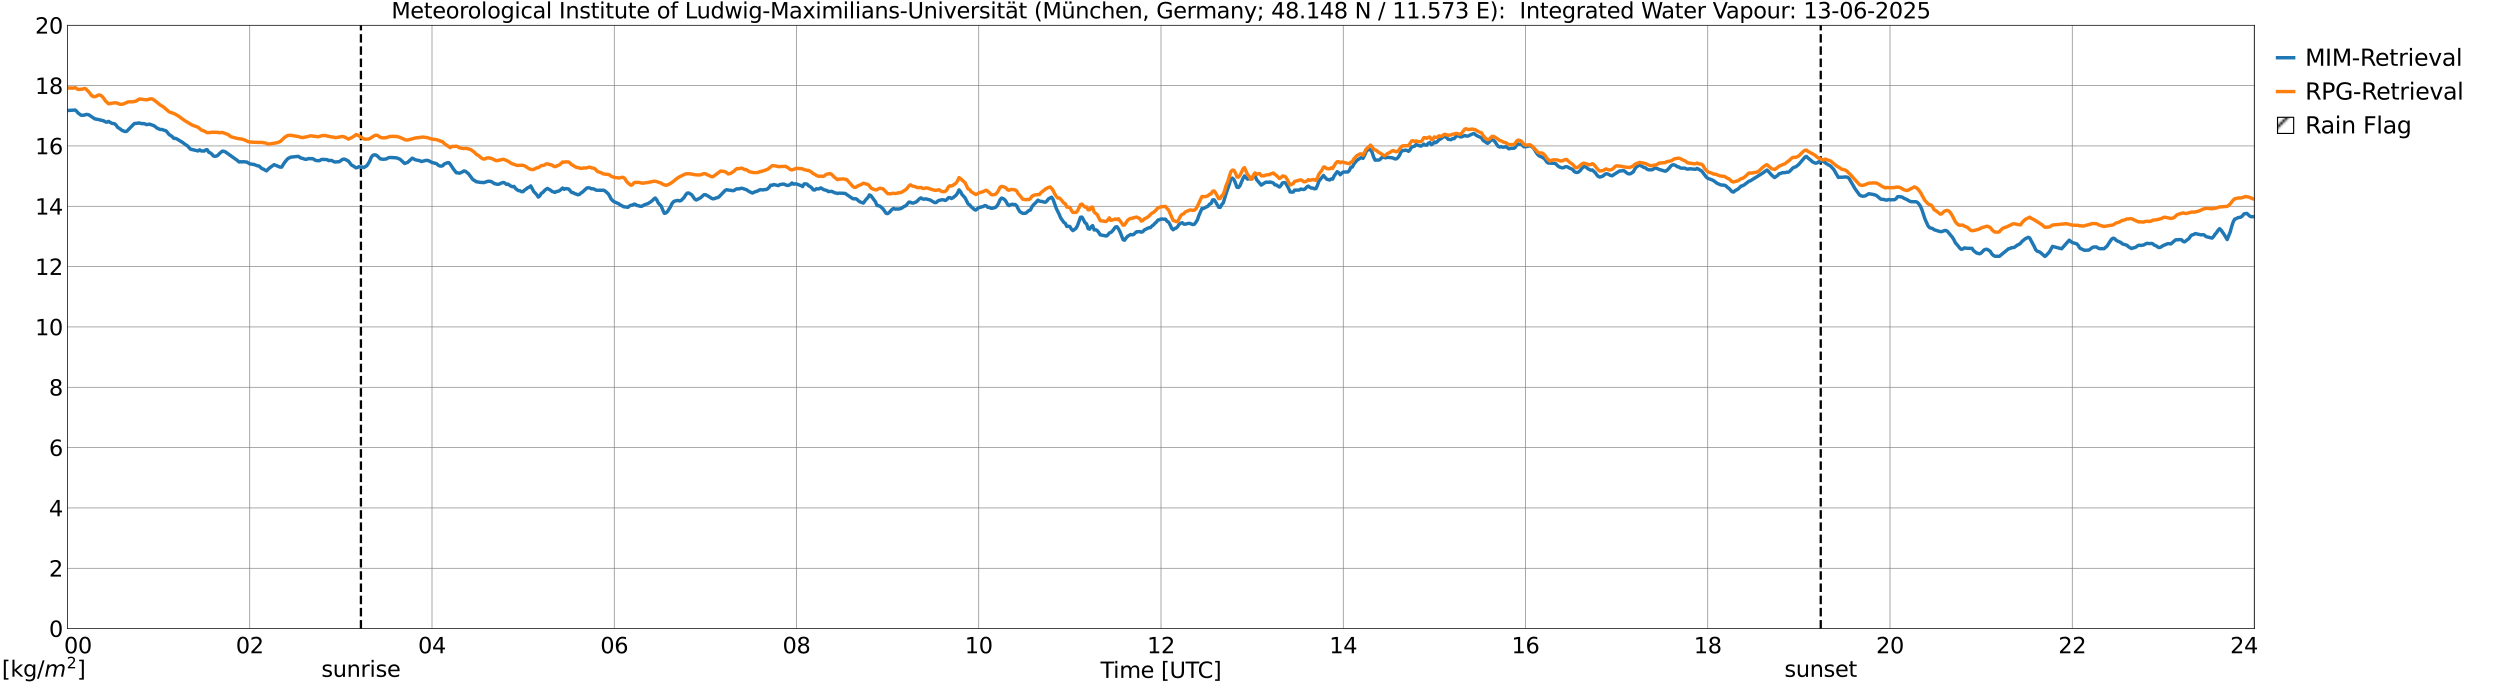 <?xml version="1.0" encoding="utf-8" standalone="no"?>
<!DOCTYPE svg PUBLIC "-//W3C//DTD SVG 1.1//EN"
  "http://www.w3.org/Graphics/SVG/1.1/DTD/svg11.dtd">
<svg xmlns:xlink="http://www.w3.org/1999/xlink" width="1085.4pt" height="296.64pt" viewBox="0 0 1085.4 296.64" xmlns="http://www.w3.org/2000/svg" version="1.1">
 <defs>
  <style type="text/css">*{stroke-linejoin: round; stroke-linecap: butt}</style>
 </defs>
 <g id="figure_1">
  <g id="patch_1">
   <path d="M 0 296.64 
L 1085.4 296.64 
L 1085.4 0 
L 0 0 
z
" style="fill: #ffffff"/>
  </g>
  <g id="axes_1">
   <g id="patch_2">
    <path d="M 29.306 272.909 
L 978.814 272.909 
L 978.814 10.976 
L 29.306 10.976 
z
" style="fill: #ffffff"/>
   </g>
   <g id="patch_3">
    <path d="M 978.814 272.909 
L 978.814 272.909 
L 978.814 10.976 
L 978.814 10.976 
z
" clip-path="url(#p9dfdaa5fe2)" style="fill: #d3d3d3; stroke: #d3d3d3; stroke-linejoin: miter"/>
   </g>
   <g id="matplotlib.axis_1">
    <g id="xtick_1">
     <g id="line2d_1">
      <path d="M 29.306 272.909 
L 29.306 10.976 
" clip-path="url(#p9dfdaa5fe2)" style="fill: none; stroke: #808080; stroke-width: 0.3; stroke-linecap: square"/>
     </g>
     <g id="line2d_2"/>
     <g id="text_1">
      <!--    00 -->
      <g transform="translate(18.733 283.627) scale(0.095 -0.095)">
       <defs>
        <path id="DejaVuSans-20" transform="scale(0.016)"/>
        <path id="DejaVuSans-30" d="M 2034 4250 
Q 1547 4250 1301 3770 
Q 1056 3291 1056 2328 
Q 1056 1369 1301 889 
Q 1547 409 2034 409 
Q 2525 409 2770 889 
Q 3016 1369 3016 2328 
Q 3016 3291 2770 3770 
Q 2525 4250 2034 4250 
z
M 2034 4750 
Q 2819 4750 3233 4129 
Q 3647 3509 3647 2328 
Q 3647 1150 3233 529 
Q 2819 -91 2034 -91 
Q 1250 -91 836 529 
Q 422 1150 422 2328 
Q 422 3509 836 4129 
Q 1250 4750 2034 4750 
z
" transform="scale(0.016)"/>
       </defs>
       <use xlink:href="#DejaVuSans-20"/>
       <use xlink:href="#DejaVuSans-20" transform="translate(31.787 0)"/>
       <use xlink:href="#DejaVuSans-20" transform="translate(63.574 0)"/>
       <use xlink:href="#DejaVuSans-30" transform="translate(95.361 0)"/>
       <use xlink:href="#DejaVuSans-30" transform="translate(158.984 0)"/>
      </g>
     </g>
    </g>
    <g id="xtick_2">
     <g id="line2d_3">
      <path d="M 108.431 272.909 
L 108.431 10.976 
" clip-path="url(#p9dfdaa5fe2)" style="fill: none; stroke: #808080; stroke-width: 0.3; stroke-linecap: square"/>
     </g>
     <g id="line2d_4"/>
     <g id="text_2">
      <!-- 02 -->
      <g transform="translate(102.387 283.627) scale(0.095 -0.095)">
       <defs>
        <path id="DejaVuSans-32" d="M 1228 531 
L 3431 531 
L 3431 0 
L 469 0 
L 469 531 
Q 828 903 1448 1529 
Q 2069 2156 2228 2338 
Q 2531 2678 2651 2914 
Q 2772 3150 2772 3378 
Q 2772 3750 2511 3984 
Q 2250 4219 1831 4219 
Q 1534 4219 1204 4116 
Q 875 4013 500 3803 
L 500 4441 
Q 881 4594 1212 4672 
Q 1544 4750 1819 4750 
Q 2544 4750 2975 4387 
Q 3406 4025 3406 3419 
Q 3406 3131 3298 2873 
Q 3191 2616 2906 2266 
Q 2828 2175 2409 1742 
Q 1991 1309 1228 531 
z
" transform="scale(0.016)"/>
       </defs>
       <use xlink:href="#DejaVuSans-30"/>
       <use xlink:href="#DejaVuSans-32" transform="translate(63.623 0)"/>
      </g>
     </g>
    </g>
    <g id="xtick_3">
     <g id="line2d_5">
      <path d="M 187.557 272.909 
L 187.557 10.976 
" clip-path="url(#p9dfdaa5fe2)" style="fill: none; stroke: #808080; stroke-width: 0.3; stroke-linecap: square"/>
     </g>
     <g id="line2d_6"/>
     <g id="text_3">
      <!-- 04 -->
      <g transform="translate(181.513 283.627) scale(0.095 -0.095)">
       <defs>
        <path id="DejaVuSans-34" d="M 2419 4116 
L 825 1625 
L 2419 1625 
L 2419 4116 
z
M 2253 4666 
L 3047 4666 
L 3047 1625 
L 3713 1625 
L 3713 1100 
L 3047 1100 
L 3047 0 
L 2419 0 
L 2419 1100 
L 313 1100 
L 313 1709 
L 2253 4666 
z
" transform="scale(0.016)"/>
       </defs>
       <use xlink:href="#DejaVuSans-30"/>
       <use xlink:href="#DejaVuSans-34" transform="translate(63.623 0)"/>
      </g>
     </g>
    </g>
    <g id="xtick_4">
     <g id="line2d_7">
      <path d="M 266.683 272.909 
L 266.683 10.976 
" clip-path="url(#p9dfdaa5fe2)" style="fill: none; stroke: #808080; stroke-width: 0.3; stroke-linecap: square"/>
     </g>
     <g id="line2d_8"/>
     <g id="text_4">
      <!-- 06 -->
      <g transform="translate(260.638 283.627) scale(0.095 -0.095)">
       <defs>
        <path id="DejaVuSans-36" d="M 2113 2584 
Q 1688 2584 1439 2293 
Q 1191 2003 1191 1497 
Q 1191 994 1439 701 
Q 1688 409 2113 409 
Q 2538 409 2786 701 
Q 3034 994 3034 1497 
Q 3034 2003 2786 2293 
Q 2538 2584 2113 2584 
z
M 3366 4563 
L 3366 3988 
Q 3128 4100 2886 4159 
Q 2644 4219 2406 4219 
Q 1781 4219 1451 3797 
Q 1122 3375 1075 2522 
Q 1259 2794 1537 2939 
Q 1816 3084 2150 3084 
Q 2853 3084 3261 2657 
Q 3669 2231 3669 1497 
Q 3669 778 3244 343 
Q 2819 -91 2113 -91 
Q 1303 -91 875 529 
Q 447 1150 447 2328 
Q 447 3434 972 4092 
Q 1497 4750 2381 4750 
Q 2619 4750 2861 4703 
Q 3103 4656 3366 4563 
z
" transform="scale(0.016)"/>
       </defs>
       <use xlink:href="#DejaVuSans-30"/>
       <use xlink:href="#DejaVuSans-36" transform="translate(63.623 0)"/>
      </g>
     </g>
    </g>
    <g id="xtick_5">
     <g id="line2d_9">
      <path d="M 345.808 272.909 
L 345.808 10.976 
" clip-path="url(#p9dfdaa5fe2)" style="fill: none; stroke: #808080; stroke-width: 0.3; stroke-linecap: square"/>
     </g>
     <g id="line2d_10"/>
     <g id="text_5">
      <!-- 08 -->
      <g transform="translate(339.764 283.627) scale(0.095 -0.095)">
       <defs>
        <path id="DejaVuSans-38" d="M 2034 2216 
Q 1584 2216 1326 1975 
Q 1069 1734 1069 1313 
Q 1069 891 1326 650 
Q 1584 409 2034 409 
Q 2484 409 2743 651 
Q 3003 894 3003 1313 
Q 3003 1734 2745 1975 
Q 2488 2216 2034 2216 
z
M 1403 2484 
Q 997 2584 770 2862 
Q 544 3141 544 3541 
Q 544 4100 942 4425 
Q 1341 4750 2034 4750 
Q 2731 4750 3128 4425 
Q 3525 4100 3525 3541 
Q 3525 3141 3298 2862 
Q 3072 2584 2669 2484 
Q 3125 2378 3379 2068 
Q 3634 1759 3634 1313 
Q 3634 634 3220 271 
Q 2806 -91 2034 -91 
Q 1263 -91 848 271 
Q 434 634 434 1313 
Q 434 1759 690 2068 
Q 947 2378 1403 2484 
z
M 1172 3481 
Q 1172 3119 1398 2916 
Q 1625 2713 2034 2713 
Q 2441 2713 2670 2916 
Q 2900 3119 2900 3481 
Q 2900 3844 2670 4047 
Q 2441 4250 2034 4250 
Q 1625 4250 1398 4047 
Q 1172 3844 1172 3481 
z
" transform="scale(0.016)"/>
       </defs>
       <use xlink:href="#DejaVuSans-30"/>
       <use xlink:href="#DejaVuSans-38" transform="translate(63.623 0)"/>
      </g>
     </g>
    </g>
    <g id="xtick_6">
     <g id="line2d_11">
      <path d="M 424.934 272.909 
L 424.934 10.976 
" clip-path="url(#p9dfdaa5fe2)" style="fill: none; stroke: #808080; stroke-width: 0.3; stroke-linecap: square"/>
     </g>
     <g id="line2d_12"/>
     <g id="text_6">
      <!-- 10 -->
      <g transform="translate(418.89 283.627) scale(0.095 -0.095)">
       <defs>
        <path id="DejaVuSans-31" d="M 794 531 
L 1825 531 
L 1825 4091 
L 703 3866 
L 703 4441 
L 1819 4666 
L 2450 4666 
L 2450 531 
L 3481 531 
L 3481 0 
L 794 0 
L 794 531 
z
" transform="scale(0.016)"/>
       </defs>
       <use xlink:href="#DejaVuSans-31"/>
       <use xlink:href="#DejaVuSans-30" transform="translate(63.623 0)"/>
      </g>
     </g>
    </g>
    <g id="xtick_7">
     <g id="line2d_13">
      <path d="M 504.06 272.909 
L 504.06 10.976 
" clip-path="url(#p9dfdaa5fe2)" style="fill: none; stroke: #808080; stroke-width: 0.3; stroke-linecap: square"/>
     </g>
     <g id="line2d_14"/>
     <g id="text_7">
      <!-- 12 -->
      <g transform="translate(498.015 283.627) scale(0.095 -0.095)">
       <use xlink:href="#DejaVuSans-31"/>
       <use xlink:href="#DejaVuSans-32" transform="translate(63.623 0)"/>
      </g>
     </g>
    </g>
    <g id="xtick_8">
     <g id="line2d_15">
      <path d="M 583.185 272.909 
L 583.185 10.976 
" clip-path="url(#p9dfdaa5fe2)" style="fill: none; stroke: #808080; stroke-width: 0.3; stroke-linecap: square"/>
     </g>
     <g id="line2d_16"/>
     <g id="text_8">
      <!-- 14 -->
      <g transform="translate(577.141 283.627) scale(0.095 -0.095)">
       <use xlink:href="#DejaVuSans-31"/>
       <use xlink:href="#DejaVuSans-34" transform="translate(63.623 0)"/>
      </g>
     </g>
    </g>
    <g id="xtick_9">
     <g id="line2d_17">
      <path d="M 662.311 272.909 
L 662.311 10.976 
" clip-path="url(#p9dfdaa5fe2)" style="fill: none; stroke: #808080; stroke-width: 0.3; stroke-linecap: square"/>
     </g>
     <g id="line2d_18"/>
     <g id="text_9">
      <!-- 16 -->
      <g transform="translate(656.267 283.627) scale(0.095 -0.095)">
       <use xlink:href="#DejaVuSans-31"/>
       <use xlink:href="#DejaVuSans-36" transform="translate(63.623 0)"/>
      </g>
     </g>
    </g>
    <g id="xtick_10">
     <g id="line2d_19">
      <path d="M 741.437 272.909 
L 741.437 10.976 
" clip-path="url(#p9dfdaa5fe2)" style="fill: none; stroke: #808080; stroke-width: 0.3; stroke-linecap: square"/>
     </g>
     <g id="line2d_20"/>
     <g id="text_10">
      <!-- 18 -->
      <g transform="translate(735.392 283.627) scale(0.095 -0.095)">
       <use xlink:href="#DejaVuSans-31"/>
       <use xlink:href="#DejaVuSans-38" transform="translate(63.623 0)"/>
      </g>
     </g>
    </g>
    <g id="xtick_11">
     <g id="line2d_21">
      <path d="M 820.562 272.909 
L 820.562 10.976 
" clip-path="url(#p9dfdaa5fe2)" style="fill: none; stroke: #808080; stroke-width: 0.3; stroke-linecap: square"/>
     </g>
     <g id="line2d_22"/>
     <g id="text_11">
      <!-- 20 -->
      <g transform="translate(814.518 283.627) scale(0.095 -0.095)">
       <use xlink:href="#DejaVuSans-32"/>
       <use xlink:href="#DejaVuSans-30" transform="translate(63.623 0)"/>
      </g>
     </g>
    </g>
    <g id="xtick_12">
     <g id="line2d_23">
      <path d="M 899.688 272.909 
L 899.688 10.976 
" clip-path="url(#p9dfdaa5fe2)" style="fill: none; stroke: #808080; stroke-width: 0.3; stroke-linecap: square"/>
     </g>
     <g id="line2d_24"/>
     <g id="text_12">
      <!-- 22 -->
      <g transform="translate(893.644 283.627) scale(0.095 -0.095)">
       <use xlink:href="#DejaVuSans-32"/>
       <use xlink:href="#DejaVuSans-32" transform="translate(63.623 0)"/>
      </g>
     </g>
    </g>
    <g id="xtick_13">
     <g id="line2d_25">
      <path d="M 978.814 272.909 
L 978.814 10.976 
" clip-path="url(#p9dfdaa5fe2)" style="fill: none; stroke: #808080; stroke-width: 0.3; stroke-linecap: square"/>
     </g>
     <g id="line2d_26"/>
     <g id="text_13">
      <!-- 24    -->
      <g transform="translate(968.241 283.627) scale(0.095 -0.095)">
       <use xlink:href="#DejaVuSans-32"/>
       <use xlink:href="#DejaVuSans-34" transform="translate(63.623 0)"/>
       <use xlink:href="#DejaVuSans-20" transform="translate(127.246 0)"/>
       <use xlink:href="#DejaVuSans-20" transform="translate(159.033 0)"/>
       <use xlink:href="#DejaVuSans-20" transform="translate(190.82 0)"/>
      </g>
     </g>
    </g>
    <g id="text_14">
     <!-- Time [UTC] -->
     <g transform="translate(477.806 294.322) scale(0.095 -0.095)">
      <defs>
       <path id="DejaVuSans-54" d="M -19 4666 
L 3928 4666 
L 3928 4134 
L 2272 4134 
L 2272 0 
L 1638 0 
L 1638 4134 
L -19 4134 
L -19 4666 
z
" transform="scale(0.016)"/>
       <path id="DejaVuSans-69" d="M 603 3500 
L 1178 3500 
L 1178 0 
L 603 0 
L 603 3500 
z
M 603 4863 
L 1178 4863 
L 1178 4134 
L 603 4134 
L 603 4863 
z
" transform="scale(0.016)"/>
       <path id="DejaVuSans-6d" d="M 3328 2828 
Q 3544 3216 3844 3400 
Q 4144 3584 4550 3584 
Q 5097 3584 5394 3201 
Q 5691 2819 5691 2113 
L 5691 0 
L 5113 0 
L 5113 2094 
Q 5113 2597 4934 2840 
Q 4756 3084 4391 3084 
Q 3944 3084 3684 2787 
Q 3425 2491 3425 1978 
L 3425 0 
L 2847 0 
L 2847 2094 
Q 2847 2600 2669 2842 
Q 2491 3084 2119 3084 
Q 1678 3084 1418 2786 
Q 1159 2488 1159 1978 
L 1159 0 
L 581 0 
L 581 3500 
L 1159 3500 
L 1159 2956 
Q 1356 3278 1631 3431 
Q 1906 3584 2284 3584 
Q 2666 3584 2933 3390 
Q 3200 3197 3328 2828 
z
" transform="scale(0.016)"/>
       <path id="DejaVuSans-65" d="M 3597 1894 
L 3597 1613 
L 953 1613 
Q 991 1019 1311 708 
Q 1631 397 2203 397 
Q 2534 397 2845 478 
Q 3156 559 3463 722 
L 3463 178 
Q 3153 47 2828 -22 
Q 2503 -91 2169 -91 
Q 1331 -91 842 396 
Q 353 884 353 1716 
Q 353 2575 817 3079 
Q 1281 3584 2069 3584 
Q 2775 3584 3186 3129 
Q 3597 2675 3597 1894 
z
M 3022 2063 
Q 3016 2534 2758 2815 
Q 2500 3097 2075 3097 
Q 1594 3097 1305 2825 
Q 1016 2553 972 2059 
L 3022 2063 
z
" transform="scale(0.016)"/>
       <path id="DejaVuSans-5b" d="M 550 4863 
L 1875 4863 
L 1875 4416 
L 1125 4416 
L 1125 -397 
L 1875 -397 
L 1875 -844 
L 550 -844 
L 550 4863 
z
" transform="scale(0.016)"/>
       <path id="DejaVuSans-55" d="M 556 4666 
L 1191 4666 
L 1191 1831 
Q 1191 1081 1462 751 
Q 1734 422 2344 422 
Q 2950 422 3222 751 
Q 3494 1081 3494 1831 
L 3494 4666 
L 4128 4666 
L 4128 1753 
Q 4128 841 3676 375 
Q 3225 -91 2344 -91 
Q 1459 -91 1007 375 
Q 556 841 556 1753 
L 556 4666 
z
" transform="scale(0.016)"/>
       <path id="DejaVuSans-43" d="M 4122 4306 
L 4122 3641 
Q 3803 3938 3442 4084 
Q 3081 4231 2675 4231 
Q 1875 4231 1450 3742 
Q 1025 3253 1025 2328 
Q 1025 1406 1450 917 
Q 1875 428 2675 428 
Q 3081 428 3442 575 
Q 3803 722 4122 1019 
L 4122 359 
Q 3791 134 3420 21 
Q 3050 -91 2638 -91 
Q 1578 -91 968 557 
Q 359 1206 359 2328 
Q 359 3453 968 4101 
Q 1578 4750 2638 4750 
Q 3056 4750 3426 4639 
Q 3797 4528 4122 4306 
z
" transform="scale(0.016)"/>
       <path id="DejaVuSans-5d" d="M 1947 4863 
L 1947 -844 
L 622 -844 
L 622 -397 
L 1369 -397 
L 1369 4416 
L 622 4416 
L 622 4863 
L 1947 4863 
z
" transform="scale(0.016)"/>
      </defs>
      <use xlink:href="#DejaVuSans-54"/>
      <use xlink:href="#DejaVuSans-69" transform="translate(57.959 0)"/>
      <use xlink:href="#DejaVuSans-6d" transform="translate(85.742 0)"/>
      <use xlink:href="#DejaVuSans-65" transform="translate(183.154 0)"/>
      <use xlink:href="#DejaVuSans-20" transform="translate(244.678 0)"/>
      <use xlink:href="#DejaVuSans-5b" transform="translate(276.465 0)"/>
      <use xlink:href="#DejaVuSans-55" transform="translate(315.479 0)"/>
      <use xlink:href="#DejaVuSans-54" transform="translate(388.672 0)"/>
      <use xlink:href="#DejaVuSans-43" transform="translate(443.881 0)"/>
      <use xlink:href="#DejaVuSans-5d" transform="translate(513.705 0)"/>
     </g>
    </g>
   </g>
   <g id="matplotlib.axis_2">
    <g id="ytick_1">
     <g id="line2d_27">
      <path d="M 29.306 272.909 
L 978.814 272.909 
" clip-path="url(#p9dfdaa5fe2)" style="fill: none; stroke: #808080; stroke-width: 0.3; stroke-linecap: square"/>
     </g>
     <g id="line2d_28"/>
     <g id="text_15">
      <!-- 0 -->
      <g transform="translate(21.261 276.518) scale(0.095 -0.095)">
       <use xlink:href="#DejaVuSans-30"/>
      </g>
     </g>
    </g>
    <g id="ytick_2">
     <g id="line2d_29">
      <path d="M 29.306 246.715 
L 978.814 246.715 
" clip-path="url(#p9dfdaa5fe2)" style="fill: none; stroke: #808080; stroke-width: 0.3; stroke-linecap: square"/>
     </g>
     <g id="line2d_30"/>
     <g id="text_16">
      <!-- 2 -->
      <g transform="translate(21.261 250.325) scale(0.095 -0.095)">
       <use xlink:href="#DejaVuSans-32"/>
      </g>
     </g>
    </g>
    <g id="ytick_3">
     <g id="line2d_31">
      <path d="M 29.306 220.522 
L 978.814 220.522 
" clip-path="url(#p9dfdaa5fe2)" style="fill: none; stroke: #808080; stroke-width: 0.3; stroke-linecap: square"/>
     </g>
     <g id="line2d_32"/>
     <g id="text_17">
      <!-- 4 -->
      <g transform="translate(21.261 224.131) scale(0.095 -0.095)">
       <use xlink:href="#DejaVuSans-34"/>
      </g>
     </g>
    </g>
    <g id="ytick_4">
     <g id="line2d_33">
      <path d="M 29.306 194.329 
L 978.814 194.329 
" clip-path="url(#p9dfdaa5fe2)" style="fill: none; stroke: #808080; stroke-width: 0.3; stroke-linecap: square"/>
     </g>
     <g id="line2d_34"/>
     <g id="text_18">
      <!-- 6 -->
      <g transform="translate(21.261 197.938) scale(0.095 -0.095)">
       <use xlink:href="#DejaVuSans-36"/>
      </g>
     </g>
    </g>
    <g id="ytick_5">
     <g id="line2d_35">
      <path d="M 29.306 168.136 
L 978.814 168.136 
" clip-path="url(#p9dfdaa5fe2)" style="fill: none; stroke: #808080; stroke-width: 0.3; stroke-linecap: square"/>
     </g>
     <g id="line2d_36"/>
     <g id="text_19">
      <!-- 8 -->
      <g transform="translate(21.261 171.745) scale(0.095 -0.095)">
       <use xlink:href="#DejaVuSans-38"/>
      </g>
     </g>
    </g>
    <g id="ytick_6">
     <g id="line2d_37">
      <path d="M 29.306 141.942 
L 978.814 141.942 
" clip-path="url(#p9dfdaa5fe2)" style="fill: none; stroke: #808080; stroke-width: 0.3; stroke-linecap: square"/>
     </g>
     <g id="line2d_38"/>
     <g id="text_20">
      <!-- 10 -->
      <g transform="translate(15.217 145.551) scale(0.095 -0.095)">
       <use xlink:href="#DejaVuSans-31"/>
       <use xlink:href="#DejaVuSans-30" transform="translate(63.623 0)"/>
      </g>
     </g>
    </g>
    <g id="ytick_7">
     <g id="line2d_39">
      <path d="M 29.306 115.749 
L 978.814 115.749 
" clip-path="url(#p9dfdaa5fe2)" style="fill: none; stroke: #808080; stroke-width: 0.3; stroke-linecap: square"/>
     </g>
     <g id="line2d_40"/>
     <g id="text_21">
      <!-- 12 -->
      <g transform="translate(15.217 119.358) scale(0.095 -0.095)">
       <use xlink:href="#DejaVuSans-31"/>
       <use xlink:href="#DejaVuSans-32" transform="translate(63.623 0)"/>
      </g>
     </g>
    </g>
    <g id="ytick_8">
     <g id="line2d_41">
      <path d="M 29.306 89.556 
L 978.814 89.556 
" clip-path="url(#p9dfdaa5fe2)" style="fill: none; stroke: #808080; stroke-width: 0.3; stroke-linecap: square"/>
     </g>
     <g id="line2d_42"/>
     <g id="text_22">
      <!-- 14 -->
      <g transform="translate(15.217 93.165) scale(0.095 -0.095)">
       <use xlink:href="#DejaVuSans-31"/>
       <use xlink:href="#DejaVuSans-34" transform="translate(63.623 0)"/>
      </g>
     </g>
    </g>
    <g id="ytick_9">
     <g id="line2d_43">
      <path d="M 29.306 63.362 
L 978.814 63.362 
" clip-path="url(#p9dfdaa5fe2)" style="fill: none; stroke: #808080; stroke-width: 0.3; stroke-linecap: square"/>
     </g>
     <g id="line2d_44"/>
     <g id="text_23">
      <!-- 16 -->
      <g transform="translate(15.217 66.972) scale(0.095 -0.095)">
       <use xlink:href="#DejaVuSans-31"/>
       <use xlink:href="#DejaVuSans-36" transform="translate(63.623 0)"/>
      </g>
     </g>
    </g>
    <g id="ytick_10">
     <g id="line2d_45">
      <path d="M 29.306 37.169 
L 978.814 37.169 
" clip-path="url(#p9dfdaa5fe2)" style="fill: none; stroke: #808080; stroke-width: 0.3; stroke-linecap: square"/>
     </g>
     <g id="line2d_46"/>
     <g id="text_24">
      <!-- 18 -->
      <g transform="translate(15.217 40.778) scale(0.095 -0.095)">
       <use xlink:href="#DejaVuSans-31"/>
       <use xlink:href="#DejaVuSans-38" transform="translate(63.623 0)"/>
      </g>
     </g>
    </g>
    <g id="ytick_11">
     <g id="line2d_47">
      <path d="M 29.306 10.976 
L 978.814 10.976 
" clip-path="url(#p9dfdaa5fe2)" style="fill: none; stroke: #808080; stroke-width: 0.3; stroke-linecap: square"/>
     </g>
     <g id="line2d_48"/>
     <g id="text_25">
      <!-- 20 -->
      <g transform="translate(15.217 14.585) scale(0.095 -0.095)">
       <use xlink:href="#DejaVuSans-32"/>
       <use xlink:href="#DejaVuSans-30" transform="translate(63.623 0)"/>
      </g>
     </g>
    </g>
   </g>
   <g id="line2d_49">
    <path d="M 156.698 272.909 
L 156.698 10.976 
" clip-path="url(#p9dfdaa5fe2)" style="fill: none; stroke-dasharray: 3.7,1.6; stroke-dashoffset: 0; stroke: #000000"/>
   </g>
   <g id="line2d_50">
    <path d="M 790.495 272.909 
L 790.495 10.976 
" clip-path="url(#p9dfdaa5fe2)" style="fill: none; stroke-dasharray: 3.7,1.6; stroke-dashoffset: 0; stroke: #000000"/>
   </g>
   <g id="line2d_51">
    <path d="M 29.306 47.984 
L 32.603 47.772 
L 33.262 48.28 
L 33.921 49.081 
L 35.24 50.049 
L 36.559 49.998 
L 37.218 49.726 
L 37.878 49.705 
L 38.537 49.845 
L 41.175 51.614 
L 43.153 51.975 
L 43.812 52.198 
L 44.472 52.297 
L 45.131 52.519 
L 45.79 52.909 
L 46.45 53.05 
L 47.109 52.71 
L 48.428 53.481 
L 49.747 53.746 
L 50.406 54.318 
L 51.065 55.303 
L 51.725 55.669 
L 53.043 56.644 
L 54.362 57.12 
L 55.022 57.004 
L 58.319 53.638 
L 59.637 53.522 
L 60.297 53.36 
L 61.615 53.688 
L 62.275 53.668 
L 62.934 53.795 
L 63.594 54.102 
L 64.912 53.897 
L 66.89 54.603 
L 68.209 55.625 
L 69.528 56.216 
L 70.187 56.183 
L 72.166 56.857 
L 73.484 58.486 
L 74.144 58.844 
L 74.803 59.366 
L 75.462 60.077 
L 76.122 60.044 
L 76.781 60.318 
L 79.419 61.928 
L 80.078 62.482 
L 81.397 63.334 
L 82.716 64.778 
L 86.013 65.54 
L 86.672 65.058 
L 87.331 65.522 
L 88.65 65.585 
L 89.309 65.058 
L 89.969 65.022 
L 90.628 66.103 
L 91.288 66.358 
L 91.947 66.883 
L 92.606 67.657 
L 93.266 67.895 
L 93.925 67.777 
L 94.584 67.436 
L 95.244 66.695 
L 96.563 65.599 
L 97.222 65.708 
L 97.881 65.961 
L 103.156 69.739 
L 103.816 70.32 
L 104.475 70.215 
L 105.135 70.301 
L 105.794 70.189 
L 106.453 70.321 
L 107.113 70.328 
L 108.431 71.131 
L 110.41 71.451 
L 111.728 71.985 
L 112.388 72.026 
L 113.707 73.211 
L 114.366 73.43 
L 115.685 74.187 
L 117.003 72.928 
L 118.982 71.495 
L 121.619 72.56 
L 122.278 72.549 
L 123.597 70.462 
L 124.916 68.906 
L 126.235 68.222 
L 129.532 67.883 
L 130.191 68.35 
L 130.85 68.678 
L 131.51 68.782 
L 132.169 69.059 
L 132.829 69.208 
L 134.147 68.815 
L 134.807 68.944 
L 135.466 68.845 
L 136.125 69.052 
L 136.785 69.505 
L 137.444 69.735 
L 138.763 69.751 
L 139.422 69.276 
L 140.082 69.189 
L 142.06 69.324 
L 142.719 69.73 
L 143.379 69.637 
L 144.038 69.676 
L 144.697 70.072 
L 145.357 70.338 
L 147.335 70.192 
L 148.654 69.233 
L 149.313 69.061 
L 149.972 69.246 
L 151.291 69.975 
L 152.61 71.681 
L 153.269 72 
L 154.588 72.879 
L 155.247 72.693 
L 155.907 72.356 
L 156.566 72.562 
L 157.226 72.472 
L 157.885 72.768 
L 159.204 71.995 
L 159.863 71.092 
L 160.523 69.936 
L 161.182 68.286 
L 161.841 67.456 
L 162.501 67.233 
L 163.16 67.278 
L 163.819 67.711 
L 165.138 68.994 
L 166.457 69.158 
L 167.776 69 
L 168.435 68.578 
L 169.094 68.377 
L 170.413 68.416 
L 171.732 68.509 
L 172.391 68.599 
L 173.71 69.162 
L 175.688 70.98 
L 177.007 70.478 
L 178.985 68.672 
L 180.304 69.377 
L 182.282 69.779 
L 182.941 70.132 
L 184.92 69.641 
L 185.579 69.634 
L 186.238 69.849 
L 187.557 70.531 
L 189.535 71.049 
L 190.195 71.672 
L 190.854 72.044 
L 191.513 72.121 
L 192.173 71.991 
L 192.832 71.225 
L 194.151 70.691 
L 194.81 70.596 
L 195.47 71.278 
L 196.788 73.285 
L 198.107 74.997 
L 198.767 75.022 
L 199.426 75.216 
L 200.745 74.65 
L 201.404 74.218 
L 202.063 74.367 
L 203.382 75.413 
L 205.36 78.048 
L 206.02 78.314 
L 206.679 78.873 
L 208.657 79.213 
L 209.317 79.197 
L 209.976 79.304 
L 211.954 78.663 
L 213.273 78.799 
L 214.592 79.693 
L 215.91 80.019 
L 216.57 79.969 
L 217.889 79.401 
L 218.548 79.213 
L 219.207 79.473 
L 219.867 80.06 
L 220.526 79.922 
L 221.845 80.829 
L 222.504 81.079 
L 223.164 80.928 
L 223.823 81.82 
L 224.482 82.379 
L 225.142 82.753 
L 225.801 82.849 
L 226.461 83.244 
L 227.12 83.185 
L 227.779 82.481 
L 228.439 82.082 
L 229.098 81.522 
L 229.757 81.267 
L 230.417 80.725 
L 231.736 83.15 
L 233.054 84.567 
L 233.714 85.569 
L 234.373 85.016 
L 235.033 83.916 
L 235.692 83.562 
L 236.351 82.787 
L 237.011 82.209 
L 237.67 81.816 
L 238.989 82.553 
L 239.648 83.079 
L 240.967 83.542 
L 241.626 83.116 
L 242.286 83.057 
L 242.945 82.761 
L 244.264 81.635 
L 244.923 82.202 
L 245.583 81.872 
L 246.901 82.066 
L 248.22 83.588 
L 248.88 83.658 
L 249.539 84.093 
L 250.198 84.253 
L 250.858 84.571 
L 251.517 84.425 
L 252.176 83.841 
L 252.836 83.426 
L 254.814 81.587 
L 255.473 81.535 
L 256.133 81.622 
L 256.792 81.983 
L 257.451 81.936 
L 258.111 82.173 
L 258.77 82.536 
L 259.43 82.627 
L 262.067 82.585 
L 262.726 82.942 
L 264.045 84.1 
L 264.705 85.162 
L 265.364 86.475 
L 266.023 87.142 
L 266.683 87.604 
L 268.661 88.478 
L 269.32 88.997 
L 269.98 89.292 
L 270.639 89.727 
L 272.617 90.001 
L 273.277 89.447 
L 273.936 89.106 
L 274.595 89.038 
L 275.255 88.635 
L 275.914 88.733 
L 276.573 89.241 
L 277.233 89.304 
L 277.892 89.547 
L 278.552 89.603 
L 279.87 88.855 
L 281.189 88.463 
L 282.508 87.642 
L 283.167 87.137 
L 283.827 86.437 
L 284.486 85.98 
L 285.145 86.8 
L 285.805 88.124 
L 287.124 89.585 
L 287.783 91.277 
L 288.442 92.627 
L 289.102 92.467 
L 289.761 91.876 
L 291.08 89.827 
L 291.739 88.395 
L 292.399 87.578 
L 293.058 87.263 
L 294.377 87.016 
L 295.036 87.245 
L 295.696 87.045 
L 297.014 85.719 
L 297.674 84.615 
L 298.333 83.857 
L 298.992 83.772 
L 300.311 84.55 
L 301.63 86.431 
L 302.289 86.819 
L 303.608 86.167 
L 304.267 85.783 
L 305.586 84.56 
L 306.246 84.497 
L 307.564 85.201 
L 308.883 86.076 
L 309.543 86.337 
L 310.202 86.227 
L 310.861 85.927 
L 311.521 85.831 
L 312.18 85.443 
L 314.818 82.683 
L 315.477 82.362 
L 316.136 82.501 
L 317.455 82.655 
L 318.114 82.807 
L 318.774 82.667 
L 319.433 82.171 
L 320.093 81.962 
L 320.752 82.057 
L 321.411 81.823 
L 322.071 81.721 
L 324.049 82.353 
L 325.368 83.23 
L 326.686 83.806 
L 328.005 83.184 
L 328.665 83.036 
L 329.983 82.348 
L 331.302 82.455 
L 331.961 82.295 
L 332.621 82.291 
L 333.28 81.974 
L 333.94 81.289 
L 334.599 80.378 
L 335.258 80.46 
L 335.918 80.113 
L 337.896 80.583 
L 338.555 80.156 
L 339.874 79.933 
L 340.533 79.99 
L 341.193 80.317 
L 341.852 80.515 
L 342.512 80.408 
L 343.171 80.098 
L 343.83 79.434 
L 344.49 79.969 
L 345.149 79.83 
L 345.808 79.875 
L 347.787 80.576 
L 348.446 81.015 
L 349.105 79.858 
L 349.765 79.828 
L 350.424 79.947 
L 351.083 80.674 
L 351.743 80.995 
L 352.402 81.573 
L 353.062 82.398 
L 353.721 82.498 
L 354.38 81.956 
L 355.04 82.048 
L 355.699 81.963 
L 356.359 81.562 
L 357.677 82.371 
L 358.996 82.699 
L 359.655 83.193 
L 360.974 83.076 
L 361.634 83.283 
L 362.293 83.682 
L 362.952 83.787 
L 363.612 84.013 
L 364.271 83.849 
L 366.909 83.958 
L 370.206 86.242 
L 370.865 86.352 
L 371.524 86.259 
L 372.184 86.658 
L 372.843 87.301 
L 373.502 87.678 
L 374.821 88.163 
L 376.14 86.424 
L 376.799 85.823 
L 377.459 84.622 
L 378.118 84.949 
L 379.437 86.768 
L 380.096 87.614 
L 380.756 89.2 
L 381.415 89.303 
L 382.074 89.533 
L 383.393 90.708 
L 384.712 92.611 
L 385.371 92.746 
L 386.031 92.286 
L 387.349 90.853 
L 388.009 90.466 
L 388.668 90.812 
L 389.328 90.709 
L 389.987 90.793 
L 391.306 90.475 
L 392.624 89.574 
L 393.284 89.326 
L 394.603 87.748 
L 395.262 87.815 
L 395.921 88.123 
L 396.581 88.151 
L 397.899 87.618 
L 399.218 86.282 
L 399.878 85.918 
L 400.537 86.376 
L 401.196 86.485 
L 401.856 86.328 
L 403.834 86.827 
L 405.812 87.981 
L 406.471 87.913 
L 407.131 87.297 
L 407.79 86.978 
L 409.109 86.708 
L 409.768 86.795 
L 410.428 87.04 
L 411.087 86.611 
L 411.746 85.858 
L 412.406 85.78 
L 413.065 86.195 
L 413.725 85.859 
L 415.043 84.803 
L 415.703 83.853 
L 416.362 82.452 
L 417.022 83.178 
L 417.681 84.448 
L 419 85.906 
L 420.318 88.54 
L 420.978 88.941 
L 421.637 89.779 
L 422.297 90.278 
L 422.956 90.929 
L 423.615 91.211 
L 424.934 90.165 
L 426.912 89.648 
L 427.572 89.247 
L 428.231 89.411 
L 428.89 90.032 
L 429.55 90.029 
L 430.209 90.419 
L 430.869 90.427 
L 432.187 90.04 
L 432.847 89.429 
L 433.506 88.32 
L 434.165 86.771 
L 434.825 86.012 
L 435.484 86.219 
L 436.144 86.632 
L 436.803 87.504 
L 437.462 88.768 
L 438.122 89.259 
L 438.781 88.844 
L 439.44 88.674 
L 440.1 88.81 
L 440.759 88.789 
L 441.419 89.368 
L 442.078 90.773 
L 442.737 91.861 
L 444.056 92.66 
L 445.375 92.547 
L 446.694 91.404 
L 447.353 91.184 
L 448.012 89.83 
L 448.672 88.944 
L 449.331 88.346 
L 450.65 86.911 
L 451.309 87.336 
L 452.628 87.518 
L 453.287 87.761 
L 453.947 87.764 
L 454.606 87.157 
L 455.266 86.292 
L 456.584 85.624 
L 457.244 86.673 
L 458.563 90.414 
L 459.881 93.134 
L 460.541 94.672 
L 461.859 96.537 
L 462.519 96.977 
L 463.178 98.335 
L 463.838 98.215 
L 464.497 98.361 
L 465.156 99.503 
L 465.816 100.12 
L 467.134 99.133 
L 467.794 97.96 
L 469.113 94.315 
L 469.772 94.275 
L 471.091 96.721 
L 471.75 97.189 
L 472.409 99.247 
L 473.069 99.497 
L 473.728 98.443 
L 474.388 97.96 
L 475.047 99.831 
L 475.706 99.732 
L 476.366 100.108 
L 477.025 100.905 
L 477.685 101.956 
L 480.322 102.469 
L 480.981 102.017 
L 481.641 101.105 
L 482.3 100.927 
L 482.96 100.306 
L 484.278 98.579 
L 484.938 98.434 
L 485.597 99.365 
L 486.256 100.617 
L 487.575 104.023 
L 488.235 104.295 
L 488.894 103.348 
L 489.553 102.598 
L 490.872 101.802 
L 491.532 101.935 
L 492.191 101.816 
L 492.85 101.131 
L 493.51 100.61 
L 494.169 100.64 
L 494.828 100.515 
L 495.488 100.804 
L 496.147 100.609 
L 496.807 99.833 
L 498.785 98.872 
L 499.444 98.852 
L 500.103 98.155 
L 500.763 97.684 
L 501.422 96.96 
L 502.082 96.411 
L 502.741 95.531 
L 503.4 95.414 
L 504.06 95.091 
L 506.038 95.166 
L 506.697 96.09 
L 507.357 96.428 
L 508.016 97.587 
L 508.675 99.105 
L 509.335 99.758 
L 509.994 99.233 
L 510.654 99.008 
L 511.313 98.366 
L 511.972 97.327 
L 512.632 96.906 
L 513.291 96.696 
L 513.95 97.279 
L 514.61 97.335 
L 515.929 96.974 
L 516.588 96.994 
L 517.907 97.529 
L 518.566 97.338 
L 519.226 96.471 
L 519.885 95.395 
L 520.544 93.469 
L 521.863 90.484 
L 522.522 90.536 
L 523.182 90.135 
L 524.501 89.48 
L 525.16 88.617 
L 525.819 88.321 
L 526.479 86.795 
L 527.138 86.758 
L 527.797 87.712 
L 529.116 89.973 
L 529.776 90.03 
L 530.435 88.82 
L 531.094 88.088 
L 532.413 83.763 
L 533.732 79.959 
L 534.391 77.712 
L 535.051 77.329 
L 535.71 77.964 
L 536.369 79.472 
L 537.029 81.279 
L 537.688 81.404 
L 538.348 80.643 
L 539.666 77.455 
L 540.326 76.365 
L 541.644 77.776 
L 542.304 77.524 
L 542.963 77.732 
L 543.623 77.493 
L 544.282 76.298 
L 544.941 76.468 
L 545.601 78.074 
L 546.919 79.576 
L 547.579 80.368 
L 549.557 79.08 
L 550.876 79.137 
L 551.535 79.007 
L 552.854 79.457 
L 553.513 80.273 
L 554.173 80.284 
L 554.832 80.821 
L 555.491 81.181 
L 556.151 80.497 
L 556.81 79.407 
L 557.47 79.26 
L 558.129 79.393 
L 559.448 81.774 
L 560.107 83.317 
L 560.766 83.407 
L 561.426 83.378 
L 562.085 82.551 
L 564.063 82.517 
L 564.723 82.086 
L 566.042 82.292 
L 566.701 81.934 
L 567.36 81.16 
L 568.02 80.803 
L 568.679 81.333 
L 569.338 81.645 
L 569.998 81.651 
L 570.657 81.977 
L 571.317 81.886 
L 571.976 80.496 
L 572.635 78.614 
L 574.613 76.19 
L 575.932 77.761 
L 577.251 78.154 
L 577.91 77.667 
L 578.57 77.781 
L 579.229 76.382 
L 580.548 74.548 
L 581.207 74.943 
L 581.867 75.879 
L 582.526 75.201 
L 583.185 74.695 
L 585.164 74.671 
L 585.823 74.027 
L 586.482 72.628 
L 587.142 72.512 
L 587.801 71.189 
L 589.12 69.609 
L 591.098 68.324 
L 591.757 68.747 
L 592.417 67.471 
L 593.076 65.899 
L 593.736 64.984 
L 594.395 65.018 
L 595.054 64.931 
L 595.714 66.149 
L 596.373 68.216 
L 597.032 69.534 
L 597.692 69.449 
L 598.351 69.535 
L 599.011 69.339 
L 600.329 68.057 
L 600.989 68.394 
L 601.648 68.517 
L 602.307 68.285 
L 604.286 68.502 
L 604.945 68.669 
L 605.604 69 
L 606.264 68.972 
L 606.923 68.435 
L 607.582 67.468 
L 608.242 66.017 
L 608.901 65.317 
L 609.561 65.352 
L 610.22 65.189 
L 610.879 65.34 
L 611.539 65.698 
L 612.198 64.988 
L 612.858 63.835 
L 614.176 63.463 
L 614.836 62.761 
L 615.495 63.036 
L 616.814 63.439 
L 617.473 63.16 
L 618.133 62.58 
L 618.792 62.977 
L 619.451 63.047 
L 620.111 62.197 
L 620.77 61.894 
L 621.429 62.797 
L 622.089 62.47 
L 622.748 61.607 
L 623.408 61.941 
L 624.067 61.419 
L 624.726 60.657 
L 625.386 60.398 
L 626.705 59.393 
L 627.364 59.273 
L 628.023 59.693 
L 628.683 60.453 
L 630.001 60.652 
L 630.661 60.175 
L 631.32 60.193 
L 631.98 59.42 
L 632.639 58.92 
L 633.298 58.988 
L 633.958 59.436 
L 634.617 59.409 
L 635.936 58.838 
L 636.595 59.049 
L 637.255 59.108 
L 639.233 58.183 
L 639.892 57.96 
L 641.211 58.924 
L 643.189 59.82 
L 643.848 60.912 
L 645.827 62.243 
L 646.486 61.776 
L 647.145 60.965 
L 647.805 60.679 
L 648.464 60.924 
L 649.123 61.569 
L 649.783 62.666 
L 650.442 63.537 
L 651.102 63.845 
L 651.761 63.639 
L 652.42 63.918 
L 653.08 63.87 
L 653.739 63.632 
L 654.399 64.057 
L 655.058 64.617 
L 656.377 64.346 
L 657.036 64.42 
L 657.695 64.172 
L 658.355 63.154 
L 659.014 62.503 
L 659.674 62.65 
L 660.333 62.526 
L 661.652 63.714 
L 662.311 63.725 
L 664.289 63.254 
L 665.608 64.058 
L 666.267 65.007 
L 666.927 66.161 
L 667.586 67.072 
L 668.246 67.666 
L 669.564 68.25 
L 670.224 68.684 
L 670.883 69.309 
L 671.542 70.337 
L 672.202 70.822 
L 672.861 70.761 
L 673.521 70.905 
L 674.839 70.868 
L 675.499 71.13 
L 676.158 71.853 
L 676.817 72.408 
L 678.136 72.857 
L 678.796 72.827 
L 679.455 72.447 
L 680.114 72.333 
L 680.774 72.595 
L 681.433 72.977 
L 682.752 73.563 
L 683.411 74.43 
L 684.071 74.789 
L 684.73 74.906 
L 685.389 74.656 
L 686.049 74.03 
L 687.368 72.43 
L 688.027 72.347 
L 688.686 72.596 
L 689.346 73.226 
L 690.664 73.906 
L 691.324 73.782 
L 692.643 75.025 
L 693.302 75.992 
L 693.961 76.652 
L 694.621 76.861 
L 695.939 76.459 
L 696.599 75.819 
L 697.258 75.445 
L 697.918 75.484 
L 699.236 76.167 
L 699.896 76.324 
L 701.215 75.452 
L 703.193 74.214 
L 703.852 74.238 
L 704.511 74.048 
L 705.171 74.166 
L 706.49 75.246 
L 707.149 75.488 
L 707.808 75.459 
L 709.127 74.604 
L 709.786 73.361 
L 710.446 72.496 
L 711.765 71.62 
L 713.743 72.695 
L 714.402 72.857 
L 715.062 73.434 
L 715.721 73.721 
L 717.04 73.739 
L 717.699 73.501 
L 718.358 73.009 
L 719.018 72.963 
L 720.337 73.555 
L 722.974 74.338 
L 723.633 74.04 
L 724.293 73.404 
L 725.612 71.906 
L 726.271 71.54 
L 726.93 71.621 
L 727.59 71.897 
L 728.249 72.413 
L 728.909 72.487 
L 729.568 72.978 
L 731.546 73.018 
L 732.205 73.352 
L 732.865 73.449 
L 733.524 73.277 
L 736.162 73.498 
L 736.821 73.109 
L 738.799 74.245 
L 740.118 75.976 
L 740.777 76.844 
L 741.437 77.414 
L 743.415 78.137 
L 744.074 78.51 
L 745.393 79.524 
L 746.712 80.127 
L 747.371 80.323 
L 748.69 80.409 
L 749.349 80.722 
L 750.009 81.394 
L 750.668 81.81 
L 751.987 83.245 
L 752.646 83.381 
L 753.306 82.774 
L 754.624 82.052 
L 755.943 80.768 
L 756.602 80.641 
L 757.262 80.264 
L 759.24 78.753 
L 759.899 78.518 
L 765.174 75.229 
L 766.493 74.272 
L 767.153 73.842 
L 767.812 74.446 
L 769.131 75.984 
L 770.449 77.084 
L 771.768 76.183 
L 772.428 75.42 
L 773.087 75.329 
L 773.746 74.992 
L 775.065 74.962 
L 775.725 74.738 
L 776.384 74.789 
L 777.043 74.361 
L 778.362 72.947 
L 779.021 72.611 
L 779.681 72.41 
L 781 71.342 
L 783.637 68.225 
L 784.296 67.91 
L 784.956 68.6 
L 786.275 69.672 
L 786.934 70.281 
L 788.253 70.86 
L 788.912 70.711 
L 789.572 70.265 
L 790.231 70.002 
L 790.89 69.943 
L 791.55 70.033 
L 792.209 70.444 
L 792.868 71.009 
L 794.847 72.151 
L 796.165 73.6 
L 798.143 77.034 
L 798.803 76.908 
L 799.462 76.968 
L 801.44 76.816 
L 802.1 76.977 
L 802.759 77.409 
L 805.397 81.965 
L 807.375 84.686 
L 808.034 85.032 
L 808.694 85.179 
L 809.353 85.142 
L 810.012 84.97 
L 811.331 84.111 
L 813.309 84.429 
L 814.628 84.835 
L 816.606 86.499 
L 817.925 86.592 
L 818.584 86.824 
L 819.244 86.899 
L 819.903 86.608 
L 820.562 86.746 
L 822.541 86.693 
L 823.2 86.274 
L 823.859 85.407 
L 824.519 85.362 
L 825.837 85.572 
L 826.497 86.005 
L 827.816 86.594 
L 829.134 87.382 
L 829.794 87.551 
L 831.772 87.599 
L 832.431 87.83 
L 833.091 88.546 
L 833.75 89.512 
L 834.409 91.041 
L 835.728 95.048 
L 837.047 97.996 
L 837.706 98.8 
L 838.366 99.063 
L 839.025 99.171 
L 839.684 99.725 
L 842.322 100.556 
L 842.981 100.564 
L 844.3 100.083 
L 844.959 100.107 
L 845.619 100.552 
L 846.938 102.19 
L 847.597 102.976 
L 848.256 103.985 
L 848.916 105.369 
L 850.235 106.885 
L 850.894 107.77 
L 851.553 108.248 
L 852.213 108.08 
L 852.872 107.622 
L 854.191 107.821 
L 856.169 107.814 
L 856.828 108.796 
L 858.147 109.841 
L 859.466 110.178 
L 860.125 109.847 
L 861.444 108.482 
L 862.103 108.236 
L 862.763 108.244 
L 864.082 109.081 
L 864.741 110.235 
L 865.4 110.854 
L 866.06 111.242 
L 868.038 111.279 
L 871.335 108.592 
L 871.994 108.011 
L 872.653 107.938 
L 873.313 107.528 
L 873.972 107.51 
L 874.632 107.339 
L 875.95 106.34 
L 876.61 106.094 
L 877.269 105.551 
L 877.929 104.77 
L 879.247 103.685 
L 880.566 103.019 
L 881.225 103.339 
L 883.204 107.073 
L 883.863 108.478 
L 884.522 109.097 
L 885.182 109.255 
L 885.841 109.601 
L 887.819 111.331 
L 888.479 110.8 
L 889.797 109.342 
L 891.116 106.976 
L 895.072 108.008 
L 898.369 104.277 
L 899.688 105.3 
L 901.666 105.875 
L 902.326 106.617 
L 902.985 107.741 
L 904.963 108.654 
L 906.941 108.586 
L 908.26 107.556 
L 908.919 107.249 
L 910.238 107.218 
L 910.898 107.714 
L 911.557 107.97 
L 913.535 107.955 
L 914.854 106.773 
L 916.173 104.66 
L 916.832 103.771 
L 917.491 103.407 
L 918.151 103.663 
L 918.81 104.39 
L 920.788 105.277 
L 921.448 105.895 
L 923.426 106.474 
L 924.085 107.115 
L 925.404 107.914 
L 926.063 107.637 
L 926.723 107.533 
L 927.382 107.246 
L 928.041 106.705 
L 928.701 106.44 
L 929.36 106.575 
L 930.679 106.375 
L 931.998 105.641 
L 933.316 105.773 
L 933.976 105.696 
L 934.635 105.831 
L 935.295 106.432 
L 935.954 106.655 
L 937.273 107.477 
L 937.932 107.383 
L 939.251 106.568 
L 941.229 105.766 
L 942.548 105.89 
L 944.526 104.141 
L 946.504 104.022 
L 947.163 104.096 
L 947.823 104.83 
L 948.482 104.995 
L 950.46 103.457 
L 951.12 102.372 
L 951.779 101.97 
L 952.438 101.803 
L 953.098 101.412 
L 955.735 101.995 
L 956.395 101.861 
L 957.054 102.051 
L 957.714 102.699 
L 960.351 103.372 
L 961.01 102.736 
L 961.67 101.738 
L 962.329 101.002 
L 962.989 99.987 
L 963.648 99.29 
L 964.307 99.928 
L 965.626 101.798 
L 966.945 103.999 
L 968.264 100.725 
L 968.923 98.307 
L 969.582 96.319 
L 970.242 95.127 
L 970.901 94.916 
L 971.561 94.526 
L 972.879 94.278 
L 973.539 93.759 
L 974.198 92.906 
L 974.857 92.726 
L 975.517 92.663 
L 976.836 93.889 
L 977.495 94.093 
L 978.154 94.074 
L 978.154 94.074 
" clip-path="url(#p9dfdaa5fe2)" style="fill: none; stroke: #1f77b4; stroke-width: 1.5; stroke-linecap: square"/>
   </g>
   <g id="line2d_52">
    <path d="M 29.306 38.204 
L 31.943 38.254 
L 32.603 38.036 
L 33.921 38.845 
L 35.9 38.674 
L 36.559 38.422 
L 37.218 38.543 
L 38.537 39.893 
L 39.856 41.584 
L 40.515 41.922 
L 41.175 42.006 
L 41.834 41.755 
L 42.493 41.338 
L 43.153 41.208 
L 43.812 41.475 
L 44.472 41.99 
L 45.131 42.813 
L 45.79 43.818 
L 47.109 45.06 
L 49.747 44.633 
L 51.065 44.792 
L 51.725 45.136 
L 52.384 45.325 
L 53.703 45.107 
L 55.022 44.491 
L 55.681 44.22 
L 57.659 44.183 
L 58.978 43.917 
L 59.637 43.549 
L 60.297 43.043 
L 60.956 43.006 
L 63.594 43.357 
L 65.572 42.886 
L 66.231 43 
L 67.55 43.909 
L 69.528 45.559 
L 70.847 46.343 
L 73.484 48.584 
L 74.803 49.057 
L 75.462 49.242 
L 77.441 50.351 
L 80.078 52.295 
L 82.056 53.477 
L 83.375 54.279 
L 86.013 55.265 
L 87.331 56.394 
L 88.65 56.897 
L 89.969 57.599 
L 91.288 57.552 
L 91.947 57.396 
L 94.584 57.465 
L 95.244 57.633 
L 96.563 57.509 
L 99.2 58.483 
L 99.86 59.115 
L 100.519 59.45 
L 103.156 60.13 
L 105.135 60.392 
L 106.453 60.876 
L 107.772 61.507 
L 108.431 61.669 
L 111.728 61.818 
L 113.707 61.815 
L 115.685 62.185 
L 116.344 62.57 
L 117.663 62.39 
L 118.322 62.261 
L 118.982 62.254 
L 119.641 62.03 
L 120.3 61.963 
L 121.619 61.477 
L 122.938 60.257 
L 123.597 59.611 
L 124.916 58.831 
L 126.235 58.739 
L 127.553 58.958 
L 129.532 59.27 
L 130.85 59.694 
L 131.51 59.729 
L 134.147 59.169 
L 134.807 58.956 
L 138.104 59.38 
L 140.082 58.827 
L 141.4 58.891 
L 144.038 59.484 
L 144.697 59.525 
L 145.357 59.707 
L 146.016 59.727 
L 148.654 59.248 
L 149.313 59.393 
L 150.632 60 
L 151.291 60.403 
L 152.61 59.777 
L 153.929 58.971 
L 154.588 58.431 
L 155.247 58.64 
L 157.885 60.268 
L 158.544 60.436 
L 159.863 60.374 
L 160.523 60.19 
L 162.501 58.922 
L 163.16 58.709 
L 163.819 58.763 
L 165.138 59.609 
L 165.798 59.798 
L 166.457 59.871 
L 167.776 59.759 
L 169.094 59.289 
L 170.413 59.196 
L 172.391 59.265 
L 173.71 59.67 
L 175.688 60.567 
L 176.348 60.803 
L 177.007 60.773 
L 178.985 60.285 
L 180.304 59.903 
L 182.282 59.666 
L 183.601 59.506 
L 185.579 59.762 
L 187.557 60.408 
L 189.535 60.627 
L 191.513 61.356 
L 192.173 61.533 
L 192.832 62.294 
L 195.47 64.091 
L 196.129 63.586 
L 198.107 63.504 
L 198.767 63.698 
L 199.426 64.132 
L 200.745 64.417 
L 201.404 64.48 
L 202.063 64.394 
L 203.382 64.604 
L 204.701 65.15 
L 206.02 66.155 
L 206.679 66.877 
L 207.998 67.684 
L 208.657 68.325 
L 209.317 68.8 
L 209.976 69.079 
L 210.635 68.946 
L 211.295 68.601 
L 211.954 68.521 
L 213.273 68.745 
L 215.251 69.693 
L 215.91 69.726 
L 218.548 69.142 
L 219.867 69.631 
L 221.186 70.33 
L 221.845 70.894 
L 224.482 71.82 
L 225.801 71.768 
L 226.461 71.729 
L 227.12 71.803 
L 227.779 71.994 
L 229.757 73.286 
L 231.076 73.663 
L 231.736 73.521 
L 233.054 72.86 
L 233.714 72.785 
L 235.033 71.887 
L 235.692 71.85 
L 236.351 71.697 
L 237.011 71.205 
L 237.67 71.109 
L 238.329 71.347 
L 239.648 71.667 
L 240.308 72.135 
L 240.967 72.373 
L 242.945 71.544 
L 244.264 70.312 
L 244.923 70.436 
L 245.583 70.251 
L 246.901 70.346 
L 247.561 70.867 
L 248.22 71.554 
L 248.88 71.81 
L 249.539 72.308 
L 250.198 72.635 
L 251.517 72.926 
L 252.176 73.09 
L 252.836 73.066 
L 253.495 72.893 
L 254.155 72.942 
L 254.814 72.849 
L 255.473 72.628 
L 256.133 72.566 
L 256.792 72.886 
L 258.111 73.122 
L 259.43 74.47 
L 260.748 74.878 
L 262.067 75.537 
L 264.045 75.736 
L 264.705 75.98 
L 265.364 76.533 
L 266.683 77.036 
L 268.661 77.257 
L 269.32 77.2 
L 269.98 76.982 
L 270.639 77.042 
L 271.298 77.573 
L 271.958 78.666 
L 272.617 79.415 
L 273.936 80.431 
L 274.595 80.15 
L 275.255 79.342 
L 275.914 79.152 
L 276.573 79.24 
L 277.233 79.138 
L 278.552 79.475 
L 279.211 79.52 
L 280.53 79.318 
L 281.189 79.254 
L 282.508 78.971 
L 283.827 78.703 
L 284.486 78.713 
L 285.145 78.842 
L 287.124 79.555 
L 287.783 80.05 
L 289.102 80.447 
L 289.761 80.31 
L 291.08 79.666 
L 292.399 78.721 
L 293.717 77.585 
L 295.036 76.743 
L 297.674 75.493 
L 298.992 75.434 
L 300.311 75.571 
L 301.63 75.853 
L 302.949 75.944 
L 303.608 75.974 
L 304.267 75.863 
L 305.586 75.363 
L 306.246 75.456 
L 308.883 76.692 
L 309.543 76.726 
L 312.839 74.271 
L 314.158 74.424 
L 314.818 74.546 
L 315.477 74.952 
L 316.136 75.512 
L 316.796 75.411 
L 317.455 75.13 
L 318.774 74.229 
L 319.433 73.526 
L 320.093 73.175 
L 320.752 73.229 
L 322.071 72.973 
L 323.39 73.668 
L 324.049 73.672 
L 325.368 74.571 
L 327.346 74.941 
L 328.665 74.952 
L 329.324 74.784 
L 329.983 74.492 
L 330.643 74.409 
L 333.28 73.509 
L 335.258 71.934 
L 336.577 72.006 
L 337.896 72.339 
L 341.193 72.23 
L 343.171 73.59 
L 343.83 73.793 
L 345.808 73.077 
L 348.446 73.296 
L 349.105 73.687 
L 349.765 73.762 
L 350.424 73.978 
L 351.083 73.988 
L 352.402 74.768 
L 353.062 75.41 
L 353.721 75.656 
L 354.38 76.118 
L 355.04 76.425 
L 355.699 76.568 
L 356.359 76.446 
L 357.018 76.59 
L 357.677 76.519 
L 358.337 75.98 
L 358.996 75.621 
L 360.315 75.355 
L 360.974 75.64 
L 362.293 76.96 
L 363.612 78.001 
L 364.271 77.783 
L 366.249 77.663 
L 366.909 77.867 
L 367.568 77.925 
L 370.206 80.873 
L 370.865 81.353 
L 371.524 81.319 
L 372.184 80.831 
L 374.162 79.972 
L 374.821 79.54 
L 376.799 80.096 
L 377.459 80.633 
L 378.118 81.63 
L 378.777 81.997 
L 380.096 82.445 
L 380.756 82.358 
L 381.415 81.937 
L 382.074 81.719 
L 383.393 81.983 
L 385.371 84.069 
L 386.69 84.167 
L 387.349 83.933 
L 388.009 83.924 
L 388.668 84.033 
L 389.987 83.76 
L 391.306 83.542 
L 393.284 82.308 
L 393.943 81.608 
L 394.603 80.731 
L 395.262 80.247 
L 395.921 80.65 
L 396.581 80.897 
L 397.24 80.993 
L 397.899 81.31 
L 398.559 81.484 
L 399.878 81.378 
L 400.537 81.802 
L 401.196 81.814 
L 401.856 81.608 
L 402.515 81.597 
L 405.153 82.454 
L 405.812 82.6 
L 406.471 82.59 
L 407.79 82.397 
L 408.45 82.935 
L 409.109 83.189 
L 409.768 83.221 
L 410.428 83.047 
L 411.087 82.466 
L 411.746 81.149 
L 412.406 80.664 
L 413.065 80.799 
L 413.725 80.443 
L 415.043 79.498 
L 415.703 78.583 
L 416.362 77.114 
L 417.022 77.541 
L 419 79.341 
L 420.318 82.055 
L 420.978 82.334 
L 421.637 83.219 
L 423.615 84.431 
L 424.275 84.22 
L 424.934 83.755 
L 426.912 83.182 
L 427.572 82.765 
L 428.231 82.583 
L 429.55 83.62 
L 430.209 84.378 
L 430.869 84.603 
L 432.187 84.381 
L 432.847 83.721 
L 433.506 82.697 
L 434.165 81.343 
L 434.825 80.952 
L 435.484 80.985 
L 436.144 81.247 
L 436.803 81.646 
L 437.462 82.402 
L 438.122 82.6 
L 438.781 82.244 
L 440.1 82.315 
L 440.759 82.483 
L 441.419 82.889 
L 442.078 84.118 
L 442.737 84.801 
L 444.056 86.502 
L 445.375 86.71 
L 446.034 86.562 
L 446.694 86.641 
L 447.353 86.224 
L 448.012 85.214 
L 448.672 84.856 
L 449.331 84.628 
L 451.309 84.4 
L 451.969 83.637 
L 453.947 82.031 
L 455.266 81.359 
L 455.925 81.191 
L 456.584 81.808 
L 457.244 82.747 
L 457.903 84.134 
L 458.563 85.186 
L 459.222 85.965 
L 459.881 85.94 
L 460.541 86.504 
L 461.859 88.118 
L 462.519 88.465 
L 463.178 89.902 
L 464.497 90.053 
L 465.156 91.371 
L 465.816 92.237 
L 467.134 92.215 
L 467.794 91.616 
L 469.113 88.81 
L 469.772 88.604 
L 470.431 89.382 
L 471.091 89.924 
L 471.75 89.864 
L 472.409 91.08 
L 473.069 91.082 
L 473.728 90.008 
L 474.388 89.958 
L 475.047 92.115 
L 476.366 93.161 
L 477.685 95.787 
L 478.344 95.951 
L 479.003 95.929 
L 479.663 96.152 
L 480.322 96.112 
L 480.981 95.441 
L 481.641 94.586 
L 482.3 95.657 
L 483.619 95.319 
L 484.278 95.067 
L 484.938 95.346 
L 485.597 94.969 
L 486.916 96.733 
L 487.575 97.752 
L 488.235 97.683 
L 489.553 95.675 
L 490.213 95.144 
L 490.872 94.841 
L 491.532 94.812 
L 492.191 94.524 
L 493.51 94.233 
L 494.828 94.891 
L 495.488 95.985 
L 496.147 95.711 
L 496.807 95.057 
L 498.125 94.355 
L 498.785 93.846 
L 500.103 92.543 
L 500.763 92.23 
L 502.082 91.034 
L 502.741 90.219 
L 503.4 90.052 
L 504.06 89.762 
L 506.038 89.632 
L 506.697 90.542 
L 507.357 91.157 
L 509.335 95.74 
L 509.994 95.897 
L 510.654 96.247 
L 511.313 96.102 
L 512.632 93.643 
L 513.291 93.01 
L 513.95 92.827 
L 514.61 92.018 
L 516.588 91.184 
L 517.247 91.19 
L 517.907 91.389 
L 518.566 91.221 
L 519.226 90.657 
L 519.885 89.531 
L 521.204 86.63 
L 521.863 85.325 
L 523.182 85.4 
L 524.501 84.982 
L 525.16 84.304 
L 525.819 84.17 
L 526.479 83.041 
L 527.138 82.919 
L 527.797 83.809 
L 529.116 86.238 
L 529.776 86.13 
L 530.435 85.021 
L 531.094 84.399 
L 531.754 82.527 
L 532.413 80.26 
L 533.073 78.809 
L 534.391 74.516 
L 535.051 73.853 
L 535.71 73.958 
L 536.369 75.074 
L 537.029 76.829 
L 537.688 76.906 
L 538.348 76.086 
L 539.007 74.842 
L 539.666 73.3 
L 540.326 72.798 
L 541.644 75.847 
L 542.304 76.481 
L 542.963 77.76 
L 543.623 77.717 
L 544.282 75.781 
L 544.941 75.074 
L 545.601 75.744 
L 546.26 75.389 
L 546.919 75.388 
L 547.579 76.285 
L 548.238 76.357 
L 548.898 76.301 
L 549.557 76.004 
L 550.876 75.847 
L 552.854 75.083 
L 553.513 75.746 
L 554.173 76.159 
L 555.491 77.501 
L 556.151 77.077 
L 556.81 76.414 
L 557.47 76.509 
L 558.129 76.774 
L 558.788 77.798 
L 560.107 80.311 
L 561.426 79.733 
L 562.085 78.766 
L 564.723 78.065 
L 565.382 78.402 
L 566.042 78.918 
L 566.701 78.892 
L 567.36 78.605 
L 568.02 77.999 
L 568.679 78.297 
L 569.998 77.916 
L 571.317 78.291 
L 571.976 77.182 
L 572.635 75.559 
L 573.954 73.837 
L 574.613 72.523 
L 575.273 72.558 
L 575.932 73.177 
L 577.251 73.314 
L 577.91 72.863 
L 578.57 73.089 
L 579.889 70.927 
L 580.548 70.238 
L 581.207 70.191 
L 581.867 70.684 
L 582.526 70.309 
L 585.823 71.09 
L 586.482 70.408 
L 587.142 70.234 
L 587.801 68.926 
L 589.12 67.565 
L 590.439 66.838 
L 591.098 66.838 
L 591.757 67.432 
L 593.076 64.824 
L 595.054 62.99 
L 595.714 63.765 
L 596.373 64.822 
L 597.692 65.362 
L 598.351 65.994 
L 600.329 67.171 
L 600.989 67.647 
L 601.648 67.331 
L 602.307 66.728 
L 603.626 66.058 
L 604.286 65.591 
L 604.945 65.348 
L 605.604 65.747 
L 606.264 65.873 
L 606.923 65.576 
L 607.582 64.842 
L 608.242 63.836 
L 608.901 63.327 
L 610.22 63.266 
L 611.539 63.233 
L 612.858 61.236 
L 613.517 61.078 
L 614.176 61.478 
L 614.836 61.172 
L 615.495 61.473 
L 616.814 61.528 
L 617.473 61.006 
L 618.133 59.798 
L 618.792 59.789 
L 619.451 60.052 
L 620.111 59.615 
L 620.77 59.484 
L 621.429 60.578 
L 622.089 60.413 
L 622.748 59.455 
L 623.408 59.64 
L 624.067 59.589 
L 624.726 58.969 
L 625.386 59.131 
L 626.045 59.114 
L 626.705 58.54 
L 627.364 58.29 
L 628.683 58.777 
L 630.001 58.554 
L 630.661 58.276 
L 631.32 58.212 
L 631.98 57.943 
L 632.639 57.968 
L 633.298 58.227 
L 633.958 58.276 
L 634.617 57.789 
L 635.936 56.057 
L 636.595 55.901 
L 637.255 56.274 
L 639.233 56.027 
L 640.552 56.355 
L 641.87 57.151 
L 643.189 57.634 
L 643.848 58.722 
L 644.508 59.584 
L 645.167 60.211 
L 645.827 60.551 
L 646.486 60.514 
L 647.805 59.199 
L 648.464 59.225 
L 650.442 60.445 
L 651.102 61.003 
L 651.761 61.145 
L 652.42 61.541 
L 653.08 61.802 
L 653.739 61.936 
L 655.058 62.822 
L 657.036 62.746 
L 657.695 62.449 
L 658.355 61.404 
L 659.014 60.856 
L 659.674 60.915 
L 660.333 61.198 
L 660.992 61.874 
L 661.652 62.723 
L 662.311 63.007 
L 664.289 62.863 
L 664.949 63.265 
L 665.608 63.827 
L 667.586 66.038 
L 668.246 66.379 
L 669.564 66.442 
L 670.224 66.91 
L 670.883 67.591 
L 671.542 68.685 
L 672.861 69.887 
L 674.18 69.411 
L 675.499 69.393 
L 676.158 69.431 
L 677.477 69.922 
L 678.136 69.842 
L 679.455 69.314 
L 680.114 69.193 
L 681.433 70.423 
L 682.752 71.327 
L 684.071 72.833 
L 684.73 72.742 
L 685.389 72.413 
L 686.708 71.219 
L 687.368 70.879 
L 688.027 70.907 
L 690.005 71.559 
L 690.664 71.434 
L 691.324 71.085 
L 691.983 71.449 
L 693.961 73.819 
L 694.621 74.243 
L 695.939 74.055 
L 697.258 73.337 
L 698.577 73.797 
L 699.236 73.732 
L 699.896 73.512 
L 700.555 73.021 
L 701.215 72.284 
L 701.874 72.01 
L 703.852 72.182 
L 705.83 72.603 
L 706.49 72.586 
L 707.149 72.772 
L 707.808 72.592 
L 709.127 72.025 
L 709.786 71.328 
L 711.765 70.51 
L 714.402 70.99 
L 716.38 71.886 
L 717.04 71.97 
L 718.358 71.664 
L 719.018 71.633 
L 720.337 70.83 
L 722.974 70.579 
L 723.633 70.208 
L 725.612 69.816 
L 726.93 68.97 
L 728.909 68.651 
L 729.568 68.868 
L 730.227 69.295 
L 731.546 69.829 
L 732.865 70.781 
L 733.524 70.778 
L 735.502 71.118 
L 736.162 71.094 
L 736.821 70.781 
L 737.48 71.11 
L 738.799 71.312 
L 739.459 71.978 
L 740.118 73.171 
L 741.437 74.571 
L 743.415 75.262 
L 744.074 75.637 
L 744.734 75.577 
L 746.712 76.371 
L 748.69 76.602 
L 750.009 77.418 
L 750.668 77.641 
L 751.987 78.86 
L 752.646 79.016 
L 754.624 78.433 
L 755.943 77.543 
L 756.602 77.381 
L 757.262 76.992 
L 757.921 76.448 
L 759.24 75.151 
L 760.559 75.141 
L 762.537 74.727 
L 763.196 74.681 
L 765.174 72.776 
L 766.493 71.753 
L 767.153 71.493 
L 769.131 73.228 
L 770.449 73.583 
L 771.768 72.697 
L 772.428 72.107 
L 773.087 71.902 
L 773.746 71.567 
L 775.065 71.047 
L 775.725 70.46 
L 777.043 69.495 
L 777.703 68.807 
L 778.362 68.356 
L 779.681 68.302 
L 780.34 68.042 
L 781 67.66 
L 782.978 65.68 
L 783.637 65.246 
L 784.296 65.17 
L 784.956 65.725 
L 786.934 66.778 
L 788.253 67.567 
L 788.912 68.24 
L 789.572 68.634 
L 790.231 68.882 
L 790.89 69.291 
L 791.55 69.427 
L 792.209 69.14 
L 792.868 69.161 
L 793.528 69.508 
L 794.187 69.661 
L 794.847 69.961 
L 797.484 72.126 
L 798.803 72.877 
L 799.462 73.405 
L 801.44 73.936 
L 803.419 75.86 
L 807.375 80.246 
L 808.034 80.435 
L 808.694 80.461 
L 809.353 80.326 
L 811.331 79.535 
L 813.309 79.404 
L 814.628 79.459 
L 815.287 79.746 
L 817.265 81.002 
L 818.584 81.585 
L 819.244 81.412 
L 820.562 81.51 
L 822.541 81.418 
L 823.2 81.232 
L 824.519 81.282 
L 825.178 81.54 
L 826.497 82.343 
L 827.816 82.716 
L 828.475 82.558 
L 831.112 81.152 
L 831.772 81.377 
L 832.431 81.878 
L 833.091 82.582 
L 833.75 83.505 
L 835.728 87.042 
L 837.047 88.438 
L 837.706 88.839 
L 838.366 89.019 
L 839.025 89.751 
L 839.684 91.016 
L 841.003 91.847 
L 842.322 92.947 
L 842.981 92.871 
L 843.641 92.152 
L 844.3 91.647 
L 844.959 91.392 
L 845.619 91.371 
L 846.278 91.771 
L 846.938 92.574 
L 847.597 93.627 
L 848.916 96.239 
L 849.575 97.054 
L 850.235 97.572 
L 850.894 97.857 
L 851.553 97.701 
L 852.213 97.744 
L 852.872 98.212 
L 854.191 98.697 
L 855.51 99.935 
L 856.169 100.164 
L 857.488 99.985 
L 858.147 99.73 
L 858.806 99.642 
L 859.466 99.358 
L 860.125 98.954 
L 862.763 98.191 
L 864.082 98.748 
L 864.741 99.644 
L 865.4 100.278 
L 866.06 100.726 
L 867.378 100.807 
L 868.038 100.622 
L 868.697 99.844 
L 869.357 99.27 
L 870.016 98.863 
L 871.335 98.455 
L 873.972 97.174 
L 874.632 97.178 
L 876.61 97.567 
L 877.269 97.634 
L 877.929 96.594 
L 879.247 95.287 
L 881.225 94.292 
L 881.885 94.8 
L 883.204 95.427 
L 886.5 97.542 
L 887.819 98.666 
L 889.797 98.524 
L 891.116 97.692 
L 895.732 97.263 
L 897.051 97.084 
L 899.688 97.746 
L 902.326 97.835 
L 902.985 98.053 
L 903.644 98.031 
L 904.304 98.135 
L 904.963 98.074 
L 905.622 97.826 
L 907.601 97.343 
L 908.26 97.067 
L 910.238 97.126 
L 911.557 97.787 
L 913.535 98.344 
L 914.854 98.085 
L 917.491 97.639 
L 918.151 97.149 
L 918.81 96.803 
L 920.129 96.413 
L 921.448 95.668 
L 922.107 95.613 
L 923.426 95.036 
L 924.085 95.065 
L 924.745 94.93 
L 925.404 94.935 
L 928.041 96.161 
L 928.701 96.381 
L 929.36 96.298 
L 930.679 96.432 
L 931.338 96.135 
L 931.998 96.064 
L 933.316 96.149 
L 933.976 95.992 
L 934.635 95.599 
L 936.613 95.368 
L 938.592 94.811 
L 939.251 94.423 
L 939.91 94.317 
L 941.229 94.566 
L 942.548 94.847 
L 943.867 94.514 
L 945.185 93.225 
L 947.823 92.406 
L 948.482 92.628 
L 949.142 92.698 
L 950.46 92.37 
L 951.12 92.14 
L 951.779 92.044 
L 952.438 92.109 
L 953.098 92.025 
L 953.757 91.812 
L 954.417 91.726 
L 955.735 91.15 
L 956.395 90.791 
L 957.714 90.455 
L 958.373 90.433 
L 960.351 90.642 
L 962.329 90.271 
L 963.648 89.851 
L 966.945 89.611 
L 967.604 89.16 
L 968.264 88.514 
L 969.582 86.865 
L 970.242 86.268 
L 970.901 86.185 
L 971.561 85.972 
L 972.879 85.93 
L 974.198 85.605 
L 974.857 85.285 
L 976.176 85.536 
L 978.154 86.303 
L 978.154 86.303 
" clip-path="url(#p9dfdaa5fe2)" style="fill: none; stroke: #ff7f0e; stroke-width: 1.5; stroke-linecap: square"/>
   </g>
   <g id="patch_4">
    <path d="M 29.306 272.909 
L 29.306 10.976 
" style="fill: none; stroke: #000000; stroke-width: 0.3; stroke-linejoin: miter; stroke-linecap: square"/>
   </g>
   <g id="patch_5">
    <path d="M 978.814 272.909 
L 978.814 10.976 
" style="fill: none; stroke: #000000; stroke-width: 0.3; stroke-linejoin: miter; stroke-linecap: square"/>
   </g>
   <g id="patch_6">
    <path d="M 29.306 272.909 
L 978.814 272.909 
" style="fill: none; stroke: #000000; stroke-width: 0.3; stroke-linejoin: miter; stroke-linecap: square"/>
   </g>
   <g id="patch_7">
    <path d="M 29.306 10.976 
L 978.814 10.976 
" style="fill: none; stroke: #000000; stroke-width: 0.3; stroke-linejoin: miter; stroke-linecap: square"/>
   </g>
   <g id="text_26">
    <!-- sunrise -->
    <g transform="translate(139.534 293.863) scale(0.095 -0.095)">
     <defs>
      <path id="DejaVuSans-73" d="M 2834 3397 
L 2834 2853 
Q 2591 2978 2328 3040 
Q 2066 3103 1784 3103 
Q 1356 3103 1142 2972 
Q 928 2841 928 2578 
Q 928 2378 1081 2264 
Q 1234 2150 1697 2047 
L 1894 2003 
Q 2506 1872 2764 1633 
Q 3022 1394 3022 966 
Q 3022 478 2636 193 
Q 2250 -91 1575 -91 
Q 1294 -91 989 -36 
Q 684 19 347 128 
L 347 722 
Q 666 556 975 473 
Q 1284 391 1588 391 
Q 1994 391 2212 530 
Q 2431 669 2431 922 
Q 2431 1156 2273 1281 
Q 2116 1406 1581 1522 
L 1381 1569 
Q 847 1681 609 1914 
Q 372 2147 372 2553 
Q 372 3047 722 3315 
Q 1072 3584 1716 3584 
Q 2034 3584 2315 3537 
Q 2597 3491 2834 3397 
z
" transform="scale(0.016)"/>
      <path id="DejaVuSans-75" d="M 544 1381 
L 544 3500 
L 1119 3500 
L 1119 1403 
Q 1119 906 1312 657 
Q 1506 409 1894 409 
Q 2359 409 2629 706 
Q 2900 1003 2900 1516 
L 2900 3500 
L 3475 3500 
L 3475 0 
L 2900 0 
L 2900 538 
Q 2691 219 2414 64 
Q 2138 -91 1772 -91 
Q 1169 -91 856 284 
Q 544 659 544 1381 
z
M 1991 3584 
L 1991 3584 
z
" transform="scale(0.016)"/>
      <path id="DejaVuSans-6e" d="M 3513 2113 
L 3513 0 
L 2938 0 
L 2938 2094 
Q 2938 2591 2744 2837 
Q 2550 3084 2163 3084 
Q 1697 3084 1428 2787 
Q 1159 2491 1159 1978 
L 1159 0 
L 581 0 
L 581 3500 
L 1159 3500 
L 1159 2956 
Q 1366 3272 1645 3428 
Q 1925 3584 2291 3584 
Q 2894 3584 3203 3211 
Q 3513 2838 3513 2113 
z
" transform="scale(0.016)"/>
      <path id="DejaVuSans-72" d="M 2631 2963 
Q 2534 3019 2420 3045 
Q 2306 3072 2169 3072 
Q 1681 3072 1420 2755 
Q 1159 2438 1159 1844 
L 1159 0 
L 581 0 
L 581 3500 
L 1159 3500 
L 1159 2956 
Q 1341 3275 1631 3429 
Q 1922 3584 2338 3584 
Q 2397 3584 2469 3576 
Q 2541 3569 2628 3553 
L 2631 2963 
z
" transform="scale(0.016)"/>
     </defs>
     <use xlink:href="#DejaVuSans-73"/>
     <use xlink:href="#DejaVuSans-75" transform="translate(52.1 0)"/>
     <use xlink:href="#DejaVuSans-6e" transform="translate(115.479 0)"/>
     <use xlink:href="#DejaVuSans-72" transform="translate(178.857 0)"/>
     <use xlink:href="#DejaVuSans-69" transform="translate(219.971 0)"/>
     <use xlink:href="#DejaVuSans-73" transform="translate(247.754 0)"/>
     <use xlink:href="#DejaVuSans-65" transform="translate(299.854 0)"/>
    </g>
   </g>
   <g id="text_27">
    <!-- sunset -->
    <g transform="translate(774.74 293.863) scale(0.095 -0.095)">
     <defs>
      <path id="DejaVuSans-74" d="M 1172 4494 
L 1172 3500 
L 2356 3500 
L 2356 3053 
L 1172 3053 
L 1172 1153 
Q 1172 725 1289 603 
Q 1406 481 1766 481 
L 2356 481 
L 2356 0 
L 1766 0 
Q 1100 0 847 248 
Q 594 497 594 1153 
L 594 3053 
L 172 3053 
L 172 3500 
L 594 3500 
L 594 4494 
L 1172 4494 
z
" transform="scale(0.016)"/>
     </defs>
     <use xlink:href="#DejaVuSans-73"/>
     <use xlink:href="#DejaVuSans-75" transform="translate(52.1 0)"/>
     <use xlink:href="#DejaVuSans-6e" transform="translate(115.479 0)"/>
     <use xlink:href="#DejaVuSans-73" transform="translate(178.857 0)"/>
     <use xlink:href="#DejaVuSans-65" transform="translate(230.957 0)"/>
     <use xlink:href="#DejaVuSans-74" transform="translate(292.48 0)"/>
    </g>
   </g>
   <g id="text_28">
    <!-- [kg/$m^2$] -->
    <g transform="translate(0.821 293.863) scale(0.095 -0.095)">
     <defs>
      <path id="DejaVuSans-6b" d="M 581 4863 
L 1159 4863 
L 1159 1991 
L 2875 3500 
L 3609 3500 
L 1753 1863 
L 3688 0 
L 2938 0 
L 1159 1709 
L 1159 0 
L 581 0 
L 581 4863 
z
" transform="scale(0.016)"/>
      <path id="DejaVuSans-67" d="M 2906 1791 
Q 2906 2416 2648 2759 
Q 2391 3103 1925 3103 
Q 1463 3103 1205 2759 
Q 947 2416 947 1791 
Q 947 1169 1205 825 
Q 1463 481 1925 481 
Q 2391 481 2648 825 
Q 2906 1169 2906 1791 
z
M 3481 434 
Q 3481 -459 3084 -895 
Q 2688 -1331 1869 -1331 
Q 1566 -1331 1297 -1286 
Q 1028 -1241 775 -1147 
L 775 -588 
Q 1028 -725 1275 -790 
Q 1522 -856 1778 -856 
Q 2344 -856 2625 -561 
Q 2906 -266 2906 331 
L 2906 616 
Q 2728 306 2450 153 
Q 2172 0 1784 0 
Q 1141 0 747 490 
Q 353 981 353 1791 
Q 353 2603 747 3093 
Q 1141 3584 1784 3584 
Q 2172 3584 2450 3431 
Q 2728 3278 2906 2969 
L 2906 3500 
L 3481 3500 
L 3481 434 
z
" transform="scale(0.016)"/>
      <path id="DejaVuSans-2f" d="M 1625 4666 
L 2156 4666 
L 531 -594 
L 0 -594 
L 1625 4666 
z
" transform="scale(0.016)"/>
      <path id="DejaVuSans-Oblique-6d" d="M 5747 2113 
L 5338 0 
L 4763 0 
L 5166 2094 
Q 5191 2228 5203 2325 
Q 5216 2422 5216 2491 
Q 5216 2772 5059 2928 
Q 4903 3084 4622 3084 
Q 4203 3084 3875 2770 
Q 3547 2456 3450 1953 
L 3066 0 
L 2491 0 
L 2900 2094 
Q 2925 2209 2937 2307 
Q 2950 2406 2950 2484 
Q 2950 2769 2794 2926 
Q 2638 3084 2363 3084 
Q 1938 3084 1609 2770 
Q 1281 2456 1184 1953 
L 800 0 
L 225 0 
L 909 3500 
L 1484 3500 
L 1375 2956 
Q 1609 3263 1923 3423 
Q 2238 3584 2597 3584 
Q 2978 3584 3223 3384 
Q 3469 3184 3519 2828 
Q 3781 3197 4126 3390 
Q 4472 3584 4856 3584 
Q 5306 3584 5551 3325 
Q 5797 3066 5797 2591 
Q 5797 2488 5784 2364 
Q 5772 2241 5747 2113 
z
" transform="scale(0.016)"/>
     </defs>
     <use xlink:href="#DejaVuSans-5b" transform="translate(0 0.766)"/>
     <use xlink:href="#DejaVuSans-6b" transform="translate(39.014 0.766)"/>
     <use xlink:href="#DejaVuSans-67" transform="translate(96.924 0.766)"/>
     <use xlink:href="#DejaVuSans-2f" transform="translate(160.4 0.766)"/>
     <use xlink:href="#DejaVuSans-Oblique-6d" transform="translate(194.092 0.766)"/>
     <use xlink:href="#DejaVuSans-32" transform="translate(296.154 39.047) scale(0.7)"/>
     <use xlink:href="#DejaVuSans-5d" transform="translate(343.424 0.766)"/>
    </g>
   </g>
   <g id="text_29">
    <!-- Meteorological Institute of Ludwig-Maximilians-Universität (München, Germany; 48.148 N / 11.573 E):  Integrated Water Vapour: 13-06-2025 -->
    <g transform="translate(169.928 7.976) scale(0.095 -0.095)">
     <defs>
      <path id="DejaVuSans-4d" d="M 628 4666 
L 1569 4666 
L 2759 1491 
L 3956 4666 
L 4897 4666 
L 4897 0 
L 4281 0 
L 4281 4097 
L 3078 897 
L 2444 897 
L 1241 4097 
L 1241 0 
L 628 0 
L 628 4666 
z
" transform="scale(0.016)"/>
      <path id="DejaVuSans-6f" d="M 1959 3097 
Q 1497 3097 1228 2736 
Q 959 2375 959 1747 
Q 959 1119 1226 758 
Q 1494 397 1959 397 
Q 2419 397 2687 759 
Q 2956 1122 2956 1747 
Q 2956 2369 2687 2733 
Q 2419 3097 1959 3097 
z
M 1959 3584 
Q 2709 3584 3137 3096 
Q 3566 2609 3566 1747 
Q 3566 888 3137 398 
Q 2709 -91 1959 -91 
Q 1206 -91 779 398 
Q 353 888 353 1747 
Q 353 2609 779 3096 
Q 1206 3584 1959 3584 
z
" transform="scale(0.016)"/>
      <path id="DejaVuSans-6c" d="M 603 4863 
L 1178 4863 
L 1178 0 
L 603 0 
L 603 4863 
z
" transform="scale(0.016)"/>
      <path id="DejaVuSans-63" d="M 3122 3366 
L 3122 2828 
Q 2878 2963 2633 3030 
Q 2388 3097 2138 3097 
Q 1578 3097 1268 2742 
Q 959 2388 959 1747 
Q 959 1106 1268 751 
Q 1578 397 2138 397 
Q 2388 397 2633 464 
Q 2878 531 3122 666 
L 3122 134 
Q 2881 22 2623 -34 
Q 2366 -91 2075 -91 
Q 1284 -91 818 406 
Q 353 903 353 1747 
Q 353 2603 823 3093 
Q 1294 3584 2113 3584 
Q 2378 3584 2631 3529 
Q 2884 3475 3122 3366 
z
" transform="scale(0.016)"/>
      <path id="DejaVuSans-61" d="M 2194 1759 
Q 1497 1759 1228 1600 
Q 959 1441 959 1056 
Q 959 750 1161 570 
Q 1363 391 1709 391 
Q 2188 391 2477 730 
Q 2766 1069 2766 1631 
L 2766 1759 
L 2194 1759 
z
M 3341 1997 
L 3341 0 
L 2766 0 
L 2766 531 
Q 2569 213 2275 61 
Q 1981 -91 1556 -91 
Q 1019 -91 701 211 
Q 384 513 384 1019 
Q 384 1609 779 1909 
Q 1175 2209 1959 2209 
L 2766 2209 
L 2766 2266 
Q 2766 2663 2505 2880 
Q 2244 3097 1772 3097 
Q 1472 3097 1187 3025 
Q 903 2953 641 2809 
L 641 3341 
Q 956 3463 1253 3523 
Q 1550 3584 1831 3584 
Q 2591 3584 2966 3190 
Q 3341 2797 3341 1997 
z
" transform="scale(0.016)"/>
      <path id="DejaVuSans-49" d="M 628 4666 
L 1259 4666 
L 1259 0 
L 628 0 
L 628 4666 
z
" transform="scale(0.016)"/>
      <path id="DejaVuSans-66" d="M 2375 4863 
L 2375 4384 
L 1825 4384 
Q 1516 4384 1395 4259 
Q 1275 4134 1275 3809 
L 1275 3500 
L 2222 3500 
L 2222 3053 
L 1275 3053 
L 1275 0 
L 697 0 
L 697 3053 
L 147 3053 
L 147 3500 
L 697 3500 
L 697 3744 
Q 697 4328 969 4595 
Q 1241 4863 1831 4863 
L 2375 4863 
z
" transform="scale(0.016)"/>
      <path id="DejaVuSans-4c" d="M 628 4666 
L 1259 4666 
L 1259 531 
L 3531 531 
L 3531 0 
L 628 0 
L 628 4666 
z
" transform="scale(0.016)"/>
      <path id="DejaVuSans-64" d="M 2906 2969 
L 2906 4863 
L 3481 4863 
L 3481 0 
L 2906 0 
L 2906 525 
Q 2725 213 2448 61 
Q 2172 -91 1784 -91 
Q 1150 -91 751 415 
Q 353 922 353 1747 
Q 353 2572 751 3078 
Q 1150 3584 1784 3584 
Q 2172 3584 2448 3432 
Q 2725 3281 2906 2969 
z
M 947 1747 
Q 947 1113 1208 752 
Q 1469 391 1925 391 
Q 2381 391 2643 752 
Q 2906 1113 2906 1747 
Q 2906 2381 2643 2742 
Q 2381 3103 1925 3103 
Q 1469 3103 1208 2742 
Q 947 2381 947 1747 
z
" transform="scale(0.016)"/>
      <path id="DejaVuSans-77" d="M 269 3500 
L 844 3500 
L 1563 769 
L 2278 3500 
L 2956 3500 
L 3675 769 
L 4391 3500 
L 4966 3500 
L 4050 0 
L 3372 0 
L 2619 2869 
L 1863 0 
L 1184 0 
L 269 3500 
z
" transform="scale(0.016)"/>
      <path id="DejaVuSans-2d" d="M 313 2009 
L 1997 2009 
L 1997 1497 
L 313 1497 
L 313 2009 
z
" transform="scale(0.016)"/>
      <path id="DejaVuSans-78" d="M 3513 3500 
L 2247 1797 
L 3578 0 
L 2900 0 
L 1881 1375 
L 863 0 
L 184 0 
L 1544 1831 
L 300 3500 
L 978 3500 
L 1906 2253 
L 2834 3500 
L 3513 3500 
z
" transform="scale(0.016)"/>
      <path id="DejaVuSans-76" d="M 191 3500 
L 800 3500 
L 1894 563 
L 2988 3500 
L 3597 3500 
L 2284 0 
L 1503 0 
L 191 3500 
z
" transform="scale(0.016)"/>
      <path id="DejaVuSans-e4" d="M 2194 1759 
Q 1497 1759 1228 1600 
Q 959 1441 959 1056 
Q 959 750 1161 570 
Q 1363 391 1709 391 
Q 2188 391 2477 730 
Q 2766 1069 2766 1631 
L 2766 1759 
L 2194 1759 
z
M 3341 1997 
L 3341 0 
L 2766 0 
L 2766 531 
Q 2569 213 2275 61 
Q 1981 -91 1556 -91 
Q 1019 -91 701 211 
Q 384 513 384 1019 
Q 384 1609 779 1909 
Q 1175 2209 1959 2209 
L 2766 2209 
L 2766 2266 
Q 2766 2663 2505 2880 
Q 2244 3097 1772 3097 
Q 1472 3097 1187 3025 
Q 903 2953 641 2809 
L 641 3341 
Q 956 3463 1253 3523 
Q 1550 3584 1831 3584 
Q 2591 3584 2966 3190 
Q 3341 2797 3341 1997 
z
M 2150 4850 
L 2784 4850 
L 2784 4219 
L 2150 4219 
L 2150 4850 
z
M 928 4850 
L 1562 4850 
L 1562 4219 
L 928 4219 
L 928 4850 
z
" transform="scale(0.016)"/>
      <path id="DejaVuSans-28" d="M 1984 4856 
Q 1566 4138 1362 3434 
Q 1159 2731 1159 2009 
Q 1159 1288 1364 580 
Q 1569 -128 1984 -844 
L 1484 -844 
Q 1016 -109 783 600 
Q 550 1309 550 2009 
Q 550 2706 781 3412 
Q 1013 4119 1484 4856 
L 1984 4856 
z
" transform="scale(0.016)"/>
      <path id="DejaVuSans-fc" d="M 544 1381 
L 544 3500 
L 1119 3500 
L 1119 1403 
Q 1119 906 1312 657 
Q 1506 409 1894 409 
Q 2359 409 2629 706 
Q 2900 1003 2900 1516 
L 2900 3500 
L 3475 3500 
L 3475 0 
L 2900 0 
L 2900 538 
Q 2691 219 2414 64 
Q 2138 -91 1772 -91 
Q 1169 -91 856 284 
Q 544 659 544 1381 
z
M 1991 3584 
L 1991 3584 
z
M 2278 4850 
L 2912 4850 
L 2912 4219 
L 2278 4219 
L 2278 4850 
z
M 1056 4850 
L 1690 4850 
L 1690 4219 
L 1056 4219 
L 1056 4850 
z
" transform="scale(0.016)"/>
      <path id="DejaVuSans-68" d="M 3513 2113 
L 3513 0 
L 2938 0 
L 2938 2094 
Q 2938 2591 2744 2837 
Q 2550 3084 2163 3084 
Q 1697 3084 1428 2787 
Q 1159 2491 1159 1978 
L 1159 0 
L 581 0 
L 581 4863 
L 1159 4863 
L 1159 2956 
Q 1366 3272 1645 3428 
Q 1925 3584 2291 3584 
Q 2894 3584 3203 3211 
Q 3513 2838 3513 2113 
z
" transform="scale(0.016)"/>
      <path id="DejaVuSans-2c" d="M 750 794 
L 1409 794 
L 1409 256 
L 897 -744 
L 494 -744 
L 750 256 
L 750 794 
z
" transform="scale(0.016)"/>
      <path id="DejaVuSans-47" d="M 3809 666 
L 3809 1919 
L 2778 1919 
L 2778 2438 
L 4434 2438 
L 4434 434 
Q 4069 175 3628 42 
Q 3188 -91 2688 -91 
Q 1594 -91 976 548 
Q 359 1188 359 2328 
Q 359 3472 976 4111 
Q 1594 4750 2688 4750 
Q 3144 4750 3555 4637 
Q 3966 4525 4313 4306 
L 4313 3634 
Q 3963 3931 3569 4081 
Q 3175 4231 2741 4231 
Q 1884 4231 1454 3753 
Q 1025 3275 1025 2328 
Q 1025 1384 1454 906 
Q 1884 428 2741 428 
Q 3075 428 3337 486 
Q 3600 544 3809 666 
z
" transform="scale(0.016)"/>
      <path id="DejaVuSans-79" d="M 2059 -325 
Q 1816 -950 1584 -1140 
Q 1353 -1331 966 -1331 
L 506 -1331 
L 506 -850 
L 844 -850 
Q 1081 -850 1212 -737 
Q 1344 -625 1503 -206 
L 1606 56 
L 191 3500 
L 800 3500 
L 1894 763 
L 2988 3500 
L 3597 3500 
L 2059 -325 
z
" transform="scale(0.016)"/>
      <path id="DejaVuSans-3b" d="M 750 3309 
L 1409 3309 
L 1409 2516 
L 750 2516 
L 750 3309 
z
M 750 794 
L 1409 794 
L 1409 256 
L 897 -744 
L 494 -744 
L 750 256 
L 750 794 
z
" transform="scale(0.016)"/>
      <path id="DejaVuSans-2e" d="M 684 794 
L 1344 794 
L 1344 0 
L 684 0 
L 684 794 
z
" transform="scale(0.016)"/>
      <path id="DejaVuSans-4e" d="M 628 4666 
L 1478 4666 
L 3547 763 
L 3547 4666 
L 4159 4666 
L 4159 0 
L 3309 0 
L 1241 3903 
L 1241 0 
L 628 0 
L 628 4666 
z
" transform="scale(0.016)"/>
      <path id="DejaVuSans-35" d="M 691 4666 
L 3169 4666 
L 3169 4134 
L 1269 4134 
L 1269 2991 
Q 1406 3038 1543 3061 
Q 1681 3084 1819 3084 
Q 2600 3084 3056 2656 
Q 3513 2228 3513 1497 
Q 3513 744 3044 326 
Q 2575 -91 1722 -91 
Q 1428 -91 1123 -41 
Q 819 9 494 109 
L 494 744 
Q 775 591 1075 516 
Q 1375 441 1709 441 
Q 2250 441 2565 725 
Q 2881 1009 2881 1497 
Q 2881 1984 2565 2268 
Q 2250 2553 1709 2553 
Q 1456 2553 1204 2497 
Q 953 2441 691 2322 
L 691 4666 
z
" transform="scale(0.016)"/>
      <path id="DejaVuSans-37" d="M 525 4666 
L 3525 4666 
L 3525 4397 
L 1831 0 
L 1172 0 
L 2766 4134 
L 525 4134 
L 525 4666 
z
" transform="scale(0.016)"/>
      <path id="DejaVuSans-33" d="M 2597 2516 
Q 3050 2419 3304 2112 
Q 3559 1806 3559 1356 
Q 3559 666 3084 287 
Q 2609 -91 1734 -91 
Q 1441 -91 1130 -33 
Q 819 25 488 141 
L 488 750 
Q 750 597 1062 519 
Q 1375 441 1716 441 
Q 2309 441 2620 675 
Q 2931 909 2931 1356 
Q 2931 1769 2642 2001 
Q 2353 2234 1838 2234 
L 1294 2234 
L 1294 2753 
L 1863 2753 
Q 2328 2753 2575 2939 
Q 2822 3125 2822 3475 
Q 2822 3834 2567 4026 
Q 2313 4219 1838 4219 
Q 1578 4219 1281 4162 
Q 984 4106 628 3988 
L 628 4550 
Q 988 4650 1302 4700 
Q 1616 4750 1894 4750 
Q 2613 4750 3031 4423 
Q 3450 4097 3450 3541 
Q 3450 3153 3228 2886 
Q 3006 2619 2597 2516 
z
" transform="scale(0.016)"/>
      <path id="DejaVuSans-45" d="M 628 4666 
L 3578 4666 
L 3578 4134 
L 1259 4134 
L 1259 2753 
L 3481 2753 
L 3481 2222 
L 1259 2222 
L 1259 531 
L 3634 531 
L 3634 0 
L 628 0 
L 628 4666 
z
" transform="scale(0.016)"/>
      <path id="DejaVuSans-29" d="M 513 4856 
L 1013 4856 
Q 1481 4119 1714 3412 
Q 1947 2706 1947 2009 
Q 1947 1309 1714 600 
Q 1481 -109 1013 -844 
L 513 -844 
Q 928 -128 1133 580 
Q 1338 1288 1338 2009 
Q 1338 2731 1133 3434 
Q 928 4138 513 4856 
z
" transform="scale(0.016)"/>
      <path id="DejaVuSans-3a" d="M 750 794 
L 1409 794 
L 1409 0 
L 750 0 
L 750 794 
z
M 750 3309 
L 1409 3309 
L 1409 2516 
L 750 2516 
L 750 3309 
z
" transform="scale(0.016)"/>
      <path id="DejaVuSans-57" d="M 213 4666 
L 850 4666 
L 1831 722 
L 2809 4666 
L 3519 4666 
L 4500 722 
L 5478 4666 
L 6119 4666 
L 4947 0 
L 4153 0 
L 3169 4050 
L 2175 0 
L 1381 0 
L 213 4666 
z
" transform="scale(0.016)"/>
      <path id="DejaVuSans-56" d="M 1831 0 
L 50 4666 
L 709 4666 
L 2188 738 
L 3669 4666 
L 4325 4666 
L 2547 0 
L 1831 0 
z
" transform="scale(0.016)"/>
      <path id="DejaVuSans-70" d="M 1159 525 
L 1159 -1331 
L 581 -1331 
L 581 3500 
L 1159 3500 
L 1159 2969 
Q 1341 3281 1617 3432 
Q 1894 3584 2278 3584 
Q 2916 3584 3314 3078 
Q 3713 2572 3713 1747 
Q 3713 922 3314 415 
Q 2916 -91 2278 -91 
Q 1894 -91 1617 61 
Q 1341 213 1159 525 
z
M 3116 1747 
Q 3116 2381 2855 2742 
Q 2594 3103 2138 3103 
Q 1681 3103 1420 2742 
Q 1159 2381 1159 1747 
Q 1159 1113 1420 752 
Q 1681 391 2138 391 
Q 2594 391 2855 752 
Q 3116 1113 3116 1747 
z
" transform="scale(0.016)"/>
     </defs>
     <use xlink:href="#DejaVuSans-4d"/>
     <use xlink:href="#DejaVuSans-65" transform="translate(86.279 0)"/>
     <use xlink:href="#DejaVuSans-74" transform="translate(147.803 0)"/>
     <use xlink:href="#DejaVuSans-65" transform="translate(187.012 0)"/>
     <use xlink:href="#DejaVuSans-6f" transform="translate(248.535 0)"/>
     <use xlink:href="#DejaVuSans-72" transform="translate(309.717 0)"/>
     <use xlink:href="#DejaVuSans-6f" transform="translate(348.58 0)"/>
     <use xlink:href="#DejaVuSans-6c" transform="translate(409.762 0)"/>
     <use xlink:href="#DejaVuSans-6f" transform="translate(437.545 0)"/>
     <use xlink:href="#DejaVuSans-67" transform="translate(498.727 0)"/>
     <use xlink:href="#DejaVuSans-69" transform="translate(562.203 0)"/>
     <use xlink:href="#DejaVuSans-63" transform="translate(589.986 0)"/>
     <use xlink:href="#DejaVuSans-61" transform="translate(644.967 0)"/>
     <use xlink:href="#DejaVuSans-6c" transform="translate(706.246 0)"/>
     <use xlink:href="#DejaVuSans-20" transform="translate(734.029 0)"/>
     <use xlink:href="#DejaVuSans-49" transform="translate(765.816 0)"/>
     <use xlink:href="#DejaVuSans-6e" transform="translate(795.309 0)"/>
     <use xlink:href="#DejaVuSans-73" transform="translate(858.688 0)"/>
     <use xlink:href="#DejaVuSans-74" transform="translate(910.787 0)"/>
     <use xlink:href="#DejaVuSans-69" transform="translate(949.996 0)"/>
     <use xlink:href="#DejaVuSans-74" transform="translate(977.779 0)"/>
     <use xlink:href="#DejaVuSans-75" transform="translate(1016.988 0)"/>
     <use xlink:href="#DejaVuSans-74" transform="translate(1080.367 0)"/>
     <use xlink:href="#DejaVuSans-65" transform="translate(1119.576 0)"/>
     <use xlink:href="#DejaVuSans-20" transform="translate(1181.1 0)"/>
     <use xlink:href="#DejaVuSans-6f" transform="translate(1212.887 0)"/>
     <use xlink:href="#DejaVuSans-66" transform="translate(1274.068 0)"/>
     <use xlink:href="#DejaVuSans-20" transform="translate(1309.273 0)"/>
     <use xlink:href="#DejaVuSans-4c" transform="translate(1341.061 0)"/>
     <use xlink:href="#DejaVuSans-75" transform="translate(1395.023 0)"/>
     <use xlink:href="#DejaVuSans-64" transform="translate(1458.402 0)"/>
     <use xlink:href="#DejaVuSans-77" transform="translate(1521.879 0)"/>
     <use xlink:href="#DejaVuSans-69" transform="translate(1603.666 0)"/>
     <use xlink:href="#DejaVuSans-67" transform="translate(1631.449 0)"/>
     <use xlink:href="#DejaVuSans-2d" transform="translate(1694.926 0)"/>
     <use xlink:href="#DejaVuSans-4d" transform="translate(1731.01 0)"/>
     <use xlink:href="#DejaVuSans-61" transform="translate(1817.289 0)"/>
     <use xlink:href="#DejaVuSans-78" transform="translate(1878.568 0)"/>
     <use xlink:href="#DejaVuSans-69" transform="translate(1937.748 0)"/>
     <use xlink:href="#DejaVuSans-6d" transform="translate(1965.531 0)"/>
     <use xlink:href="#DejaVuSans-69" transform="translate(2062.943 0)"/>
     <use xlink:href="#DejaVuSans-6c" transform="translate(2090.727 0)"/>
     <use xlink:href="#DejaVuSans-69" transform="translate(2118.51 0)"/>
     <use xlink:href="#DejaVuSans-61" transform="translate(2146.293 0)"/>
     <use xlink:href="#DejaVuSans-6e" transform="translate(2207.572 0)"/>
     <use xlink:href="#DejaVuSans-73" transform="translate(2270.951 0)"/>
     <use xlink:href="#DejaVuSans-2d" transform="translate(2323.051 0)"/>
     <use xlink:href="#DejaVuSans-55" transform="translate(2359.135 0)"/>
     <use xlink:href="#DejaVuSans-6e" transform="translate(2432.328 0)"/>
     <use xlink:href="#DejaVuSans-69" transform="translate(2495.707 0)"/>
     <use xlink:href="#DejaVuSans-76" transform="translate(2523.49 0)"/>
     <use xlink:href="#DejaVuSans-65" transform="translate(2582.67 0)"/>
     <use xlink:href="#DejaVuSans-72" transform="translate(2644.193 0)"/>
     <use xlink:href="#DejaVuSans-73" transform="translate(2685.307 0)"/>
     <use xlink:href="#DejaVuSans-69" transform="translate(2737.406 0)"/>
     <use xlink:href="#DejaVuSans-74" transform="translate(2765.189 0)"/>
     <use xlink:href="#DejaVuSans-e4" transform="translate(2804.398 0)"/>
     <use xlink:href="#DejaVuSans-74" transform="translate(2865.678 0)"/>
     <use xlink:href="#DejaVuSans-20" transform="translate(2904.887 0)"/>
     <use xlink:href="#DejaVuSans-28" transform="translate(2936.674 0)"/>
     <use xlink:href="#DejaVuSans-4d" transform="translate(2975.688 0)"/>
     <use xlink:href="#DejaVuSans-fc" transform="translate(3061.967 0)"/>
     <use xlink:href="#DejaVuSans-6e" transform="translate(3125.346 0)"/>
     <use xlink:href="#DejaVuSans-63" transform="translate(3188.725 0)"/>
     <use xlink:href="#DejaVuSans-68" transform="translate(3243.705 0)"/>
     <use xlink:href="#DejaVuSans-65" transform="translate(3307.084 0)"/>
     <use xlink:href="#DejaVuSans-6e" transform="translate(3368.607 0)"/>
     <use xlink:href="#DejaVuSans-2c" transform="translate(3431.986 0)"/>
     <use xlink:href="#DejaVuSans-20" transform="translate(3463.773 0)"/>
     <use xlink:href="#DejaVuSans-47" transform="translate(3495.561 0)"/>
     <use xlink:href="#DejaVuSans-65" transform="translate(3573.051 0)"/>
     <use xlink:href="#DejaVuSans-72" transform="translate(3634.574 0)"/>
     <use xlink:href="#DejaVuSans-6d" transform="translate(3673.938 0)"/>
     <use xlink:href="#DejaVuSans-61" transform="translate(3771.35 0)"/>
     <use xlink:href="#DejaVuSans-6e" transform="translate(3832.629 0)"/>
     <use xlink:href="#DejaVuSans-79" transform="translate(3896.008 0)"/>
     <use xlink:href="#DejaVuSans-3b" transform="translate(3955.188 0)"/>
     <use xlink:href="#DejaVuSans-20" transform="translate(3988.879 0)"/>
     <use xlink:href="#DejaVuSans-34" transform="translate(4020.666 0)"/>
     <use xlink:href="#DejaVuSans-38" transform="translate(4084.289 0)"/>
     <use xlink:href="#DejaVuSans-2e" transform="translate(4147.912 0)"/>
     <use xlink:href="#DejaVuSans-31" transform="translate(4179.699 0)"/>
     <use xlink:href="#DejaVuSans-34" transform="translate(4243.322 0)"/>
     <use xlink:href="#DejaVuSans-38" transform="translate(4306.945 0)"/>
     <use xlink:href="#DejaVuSans-20" transform="translate(4370.568 0)"/>
     <use xlink:href="#DejaVuSans-4e" transform="translate(4402.355 0)"/>
     <use xlink:href="#DejaVuSans-20" transform="translate(4477.16 0)"/>
     <use xlink:href="#DejaVuSans-2f" transform="translate(4508.947 0)"/>
     <use xlink:href="#DejaVuSans-20" transform="translate(4542.639 0)"/>
     <use xlink:href="#DejaVuSans-31" transform="translate(4574.426 0)"/>
     <use xlink:href="#DejaVuSans-31" transform="translate(4638.049 0)"/>
     <use xlink:href="#DejaVuSans-2e" transform="translate(4701.672 0)"/>
     <use xlink:href="#DejaVuSans-35" transform="translate(4733.459 0)"/>
     <use xlink:href="#DejaVuSans-37" transform="translate(4797.082 0)"/>
     <use xlink:href="#DejaVuSans-33" transform="translate(4860.705 0)"/>
     <use xlink:href="#DejaVuSans-20" transform="translate(4924.328 0)"/>
     <use xlink:href="#DejaVuSans-45" transform="translate(4956.115 0)"/>
     <use xlink:href="#DejaVuSans-29" transform="translate(5019.299 0)"/>
     <use xlink:href="#DejaVuSans-3a" transform="translate(5058.312 0)"/>
     <use xlink:href="#DejaVuSans-20" transform="translate(5092.004 0)"/>
     <use xlink:href="#DejaVuSans-20" transform="translate(5123.791 0)"/>
     <use xlink:href="#DejaVuSans-49" transform="translate(5155.578 0)"/>
     <use xlink:href="#DejaVuSans-6e" transform="translate(5185.07 0)"/>
     <use xlink:href="#DejaVuSans-74" transform="translate(5248.449 0)"/>
     <use xlink:href="#DejaVuSans-65" transform="translate(5287.658 0)"/>
     <use xlink:href="#DejaVuSans-67" transform="translate(5349.182 0)"/>
     <use xlink:href="#DejaVuSans-72" transform="translate(5412.658 0)"/>
     <use xlink:href="#DejaVuSans-61" transform="translate(5453.771 0)"/>
     <use xlink:href="#DejaVuSans-74" transform="translate(5515.051 0)"/>
     <use xlink:href="#DejaVuSans-65" transform="translate(5554.26 0)"/>
     <use xlink:href="#DejaVuSans-64" transform="translate(5615.783 0)"/>
     <use xlink:href="#DejaVuSans-20" transform="translate(5679.26 0)"/>
     <use xlink:href="#DejaVuSans-57" transform="translate(5711.047 0)"/>
     <use xlink:href="#DejaVuSans-61" transform="translate(5803.549 0)"/>
     <use xlink:href="#DejaVuSans-74" transform="translate(5864.828 0)"/>
     <use xlink:href="#DejaVuSans-65" transform="translate(5904.037 0)"/>
     <use xlink:href="#DejaVuSans-72" transform="translate(5965.561 0)"/>
     <use xlink:href="#DejaVuSans-20" transform="translate(6006.674 0)"/>
     <use xlink:href="#DejaVuSans-56" transform="translate(6038.461 0)"/>
     <use xlink:href="#DejaVuSans-61" transform="translate(6099.119 0)"/>
     <use xlink:href="#DejaVuSans-70" transform="translate(6160.398 0)"/>
     <use xlink:href="#DejaVuSans-6f" transform="translate(6223.875 0)"/>
     <use xlink:href="#DejaVuSans-75" transform="translate(6285.057 0)"/>
     <use xlink:href="#DejaVuSans-72" transform="translate(6348.436 0)"/>
     <use xlink:href="#DejaVuSans-3a" transform="translate(6387.799 0)"/>
     <use xlink:href="#DejaVuSans-20" transform="translate(6421.49 0)"/>
     <use xlink:href="#DejaVuSans-31" transform="translate(6453.277 0)"/>
     <use xlink:href="#DejaVuSans-33" transform="translate(6516.9 0)"/>
     <use xlink:href="#DejaVuSans-2d" transform="translate(6580.523 0)"/>
     <use xlink:href="#DejaVuSans-30" transform="translate(6616.607 0)"/>
     <use xlink:href="#DejaVuSans-36" transform="translate(6680.23 0)"/>
     <use xlink:href="#DejaVuSans-2d" transform="translate(6743.854 0)"/>
     <use xlink:href="#DejaVuSans-32" transform="translate(6779.938 0)"/>
     <use xlink:href="#DejaVuSans-30" transform="translate(6843.561 0)"/>
     <use xlink:href="#DejaVuSans-32" transform="translate(6907.184 0)"/>
     <use xlink:href="#DejaVuSans-35" transform="translate(6970.807 0)"/>
    </g>
   </g>
   <g id="legend_1">
    <g id="line2d_53">
     <path d="M 988.814 25.074 
L 992.314 25.074 
L 995.814 25.074 
" style="fill: none; stroke: #1f77b4; stroke-width: 1.5; stroke-linecap: square"/>
    </g>
    <g id="text_30">
     <!-- MIM-Retrieval -->
     <g transform="translate(1000.814 28.574) scale(0.1 -0.1)">
      <defs>
       <path id="DejaVuSans-52" d="M 2841 2188 
Q 3044 2119 3236 1894 
Q 3428 1669 3622 1275 
L 4263 0 
L 3584 0 
L 2988 1197 
Q 2756 1666 2539 1819 
Q 2322 1972 1947 1972 
L 1259 1972 
L 1259 0 
L 628 0 
L 628 4666 
L 2053 4666 
Q 2853 4666 3247 4331 
Q 3641 3997 3641 3322 
Q 3641 2881 3436 2590 
Q 3231 2300 2841 2188 
z
M 1259 4147 
L 1259 2491 
L 2053 2491 
Q 2509 2491 2742 2702 
Q 2975 2913 2975 3322 
Q 2975 3731 2742 3939 
Q 2509 4147 2053 4147 
L 1259 4147 
z
" transform="scale(0.016)"/>
      </defs>
      <use xlink:href="#DejaVuSans-4d"/>
      <use xlink:href="#DejaVuSans-49" transform="translate(86.279 0)"/>
      <use xlink:href="#DejaVuSans-4d" transform="translate(115.771 0)"/>
      <use xlink:href="#DejaVuSans-2d" transform="translate(202.051 0)"/>
      <use xlink:href="#DejaVuSans-52" transform="translate(238.135 0)"/>
      <use xlink:href="#DejaVuSans-65" transform="translate(303.117 0)"/>
      <use xlink:href="#DejaVuSans-74" transform="translate(364.641 0)"/>
      <use xlink:href="#DejaVuSans-72" transform="translate(403.85 0)"/>
      <use xlink:href="#DejaVuSans-69" transform="translate(444.963 0)"/>
      <use xlink:href="#DejaVuSans-65" transform="translate(472.746 0)"/>
      <use xlink:href="#DejaVuSans-76" transform="translate(534.27 0)"/>
      <use xlink:href="#DejaVuSans-61" transform="translate(593.449 0)"/>
      <use xlink:href="#DejaVuSans-6c" transform="translate(654.729 0)"/>
     </g>
    </g>
    <g id="line2d_54">
     <path d="M 988.814 39.752 
L 992.314 39.752 
L 995.814 39.752 
" style="fill: none; stroke: #ff7f0e; stroke-width: 1.5; stroke-linecap: square"/>
    </g>
    <g id="text_31">
     <!-- RPG-Retrieval -->
     <g transform="translate(1000.814 43.252) scale(0.1 -0.1)">
      <defs>
       <path id="DejaVuSans-50" d="M 1259 4147 
L 1259 2394 
L 2053 2394 
Q 2494 2394 2734 2622 
Q 2975 2850 2975 3272 
Q 2975 3691 2734 3919 
Q 2494 4147 2053 4147 
L 1259 4147 
z
M 628 4666 
L 2053 4666 
Q 2838 4666 3239 4311 
Q 3641 3956 3641 3272 
Q 3641 2581 3239 2228 
Q 2838 1875 2053 1875 
L 1259 1875 
L 1259 0 
L 628 0 
L 628 4666 
z
" transform="scale(0.016)"/>
      </defs>
      <use xlink:href="#DejaVuSans-52"/>
      <use xlink:href="#DejaVuSans-50" transform="translate(69.482 0)"/>
      <use xlink:href="#DejaVuSans-47" transform="translate(129.785 0)"/>
      <use xlink:href="#DejaVuSans-2d" transform="translate(207.275 0)"/>
      <use xlink:href="#DejaVuSans-52" transform="translate(243.359 0)"/>
      <use xlink:href="#DejaVuSans-65" transform="translate(308.342 0)"/>
      <use xlink:href="#DejaVuSans-74" transform="translate(369.865 0)"/>
      <use xlink:href="#DejaVuSans-72" transform="translate(409.074 0)"/>
      <use xlink:href="#DejaVuSans-69" transform="translate(450.188 0)"/>
      <use xlink:href="#DejaVuSans-65" transform="translate(477.971 0)"/>
      <use xlink:href="#DejaVuSans-76" transform="translate(539.494 0)"/>
      <use xlink:href="#DejaVuSans-61" transform="translate(598.674 0)"/>
      <use xlink:href="#DejaVuSans-6c" transform="translate(659.953 0)"/>
     </g>
    </g>
    <g id="patch_8">
     <path d="M 988.814 57.93 
L 995.814 57.93 
L 995.814 50.93 
L 988.814 50.93 
z
" style="fill: url(#h8f723999a3); stroke: #000000; stroke-width: 0.5; stroke-linejoin: miter"/>
    </g>
    <g id="text_32">
     <!-- Rain Flag -->
     <g transform="translate(1000.814 57.93) scale(0.1 -0.1)">
      <defs>
       <path id="DejaVuSans-46" d="M 628 4666 
L 3309 4666 
L 3309 4134 
L 1259 4134 
L 1259 2759 
L 3109 2759 
L 3109 2228 
L 1259 2228 
L 1259 0 
L 628 0 
L 628 4666 
z
" transform="scale(0.016)"/>
      </defs>
      <use xlink:href="#DejaVuSans-52"/>
      <use xlink:href="#DejaVuSans-61" transform="translate(67.232 0)"/>
      <use xlink:href="#DejaVuSans-69" transform="translate(128.512 0)"/>
      <use xlink:href="#DejaVuSans-6e" transform="translate(156.295 0)"/>
      <use xlink:href="#DejaVuSans-20" transform="translate(219.674 0)"/>
      <use xlink:href="#DejaVuSans-46" transform="translate(251.461 0)"/>
      <use xlink:href="#DejaVuSans-6c" transform="translate(308.98 0)"/>
      <use xlink:href="#DejaVuSans-61" transform="translate(336.764 0)"/>
      <use xlink:href="#DejaVuSans-67" transform="translate(398.043 0)"/>
     </g>
    </g>
   </g>
  </g>
 </g>
 <defs>
  <clipPath id="p9dfdaa5fe2">
   <rect x="29.306" y="10.976" width="949.508" height="261.933"/>
  </clipPath>
 </defs>
 <defs>
  <pattern id="h8f723999a3" patternUnits="userSpaceOnUse" x="0" y="0" width="72" height="72">
   <rect x="0" y="0" width="73" height="73" fill="none"/>
   <path d="M -36 36 
L 36 -36 
M -30 42 
L 42 -30 
M -24 48 
L 48 -24 
M -18 54 
L 54 -18 
M -12 60 
L 60 -12 
M -6 66 
L 66 -6 
M 0 72 
L 72 0 
M 6 78 
L 78 6 
M 12 84 
L 84 12 
M 18 90 
L 90 18 
M 24 96 
L 96 24 
M 30 102 
L 102 30 
M 36 108 
L 108 36 
" style="fill: #000000; stroke: #000000; stroke-width: 1.0; stroke-linecap: butt; stroke-linejoin: miter"/>
  </pattern>
 </defs>
</svg>
